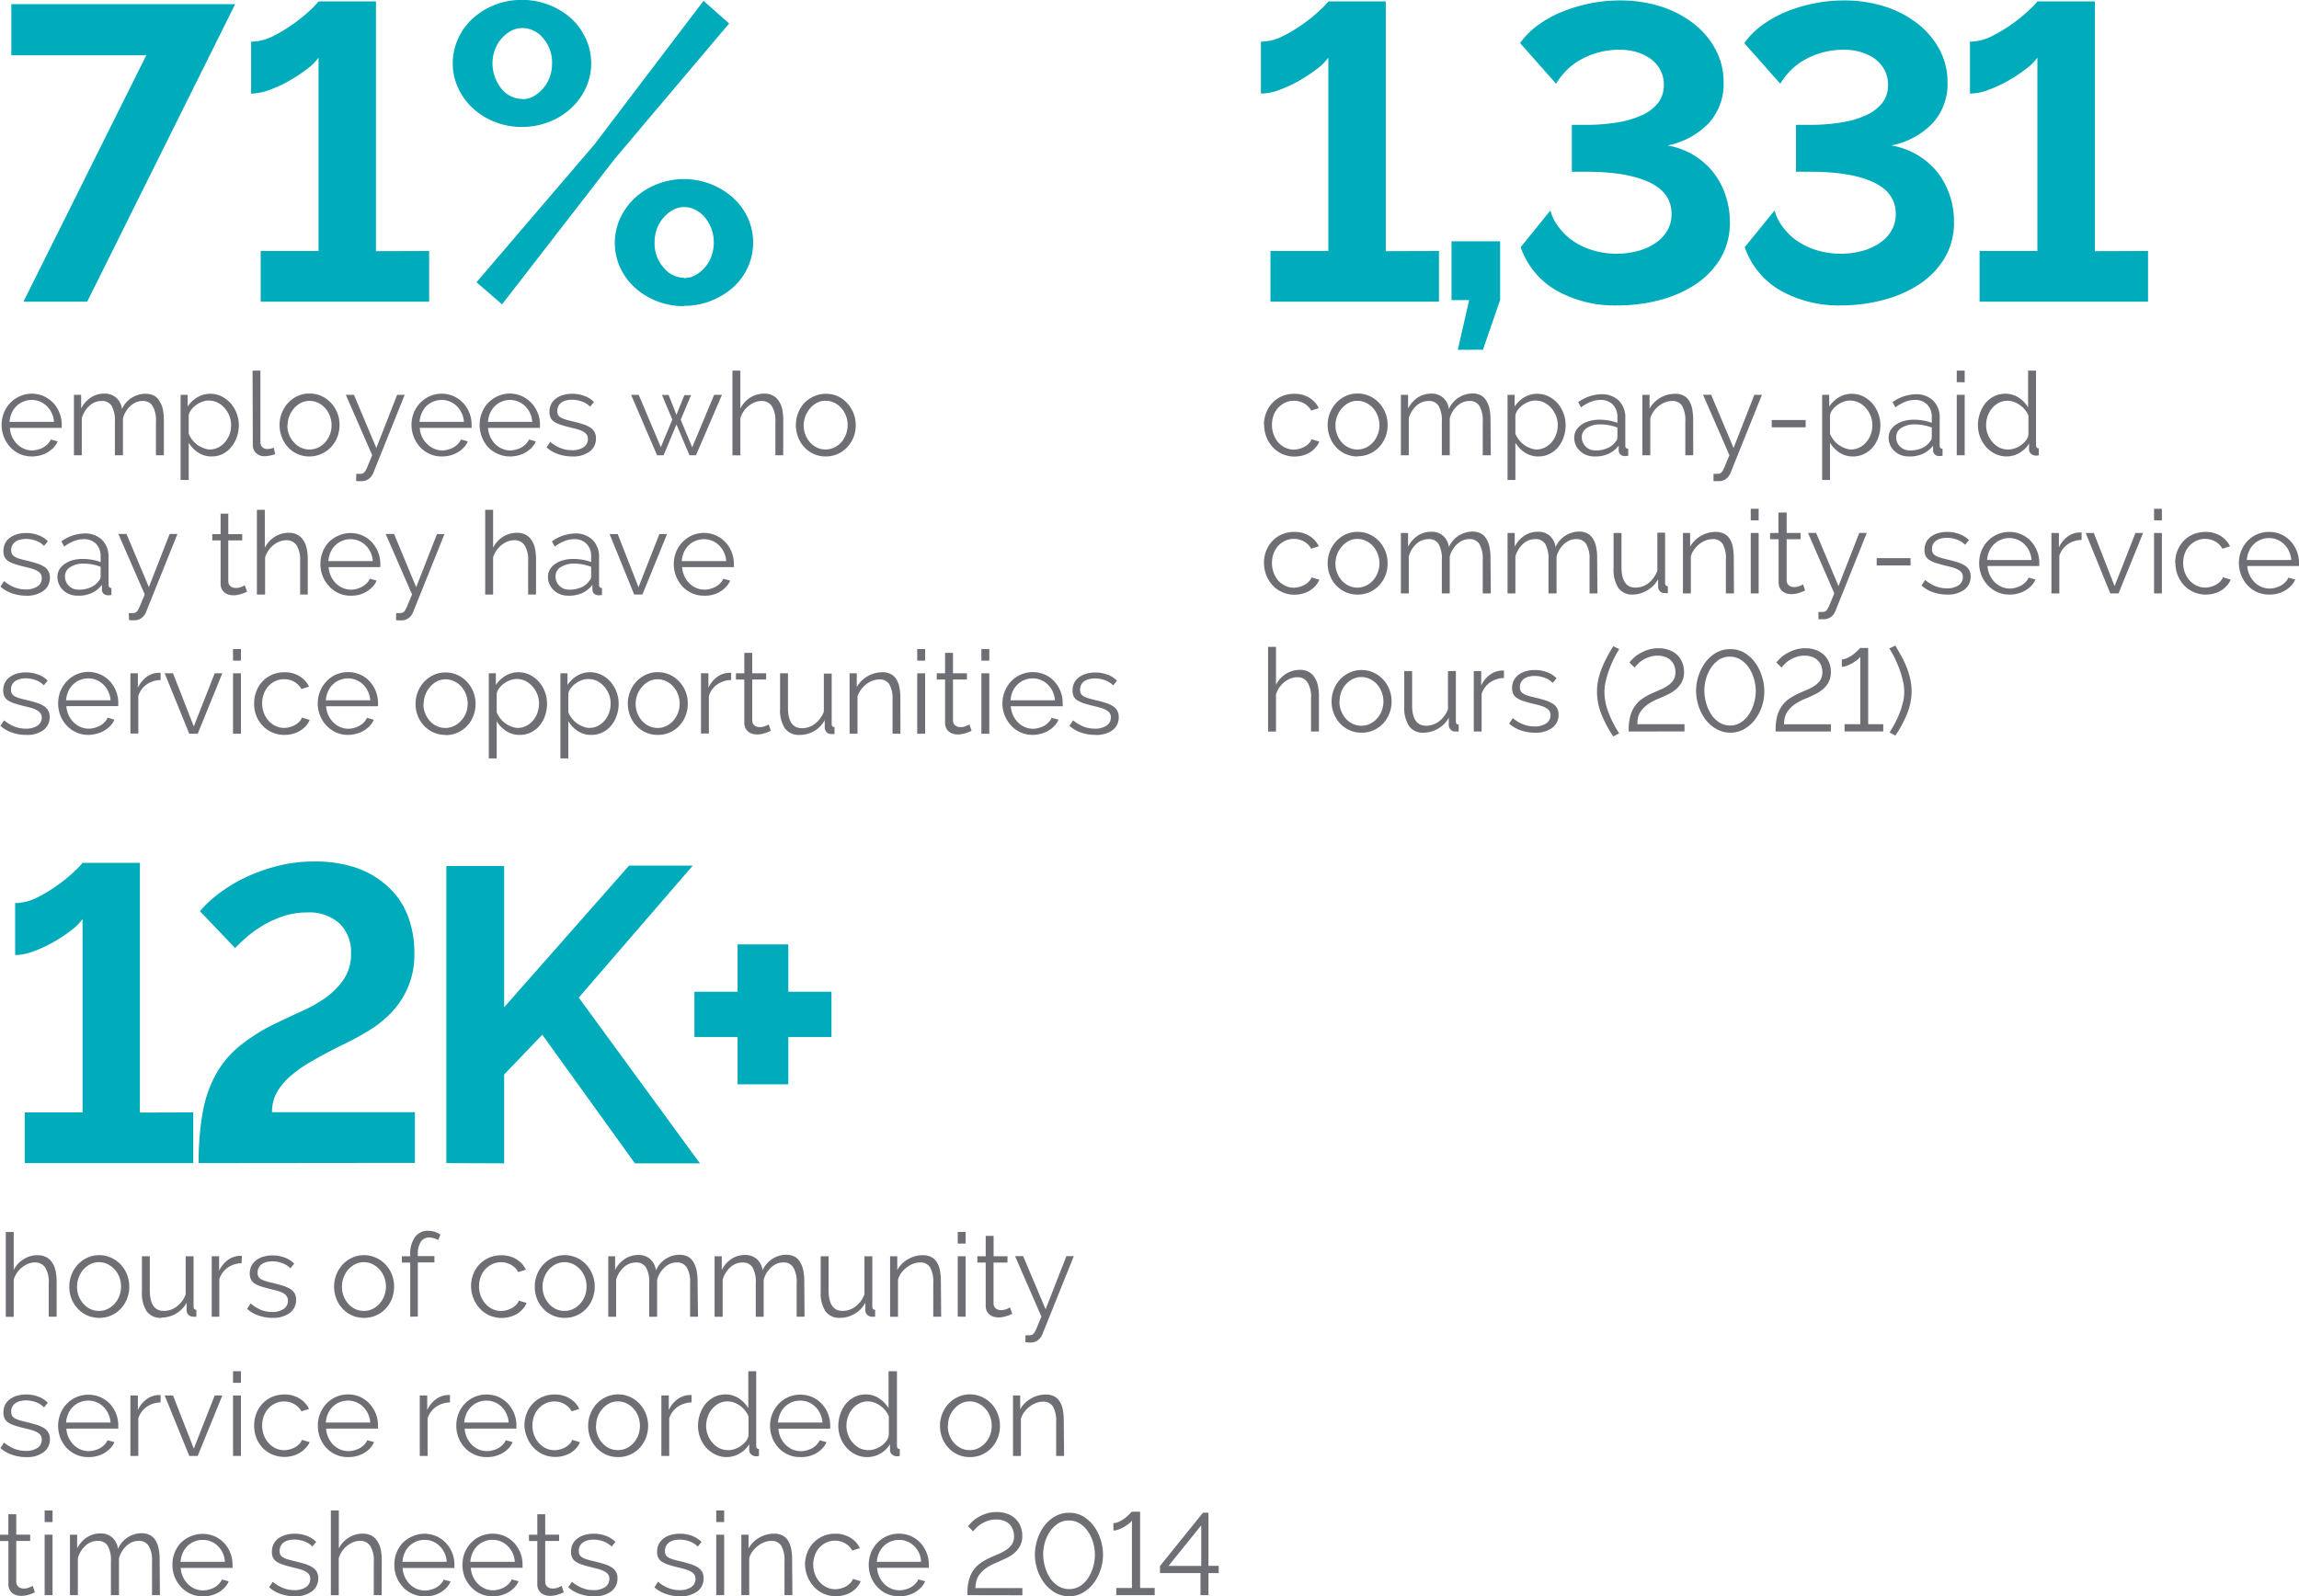 <svg id="Layer_1" data-name="Layer 1" xmlns="http://www.w3.org/2000/svg" viewBox="0 0 416.02 288.94"><defs><style>.cls-1{fill:#00abbc;}.cls-2{fill:#6e6e75;}</style></defs><path class="cls-1" d="M43.16,25.92H18.74V16.67h40.5L32.47,70.51H20.94Z" transform="translate(-16.69 -15.91)"/><path class="cls-1" d="M94.35,61.34v9.17H63.86V61.34H74.33v-35a9.44,9.44,0,0,1-2,2,27.87,27.87,0,0,1-3.18,2.12,24,24,0,0,1-3.64,1.71,10,10,0,0,1-3.38.68v-9.4a9,9,0,0,0,4.17-1.1,27.5,27.5,0,0,0,3.91-2.43,27,27,0,0,0,2.92-2.46,14.75,14.75,0,0,0,1.21-1.29H84.72v45.2Z" transform="translate(-16.69 -15.91)"/><path class="cls-1" d="M111.18,38.89a13,13,0,0,1-4.92-.91,12.54,12.54,0,0,1-4-2.47,11.57,11.57,0,0,1-2.65-3.64,10.68,10.68,0,0,1,0-9,11.13,11.13,0,0,1,2.65-3.64,13.15,13.15,0,0,1,8.87-3.34,13.24,13.24,0,0,1,4.9.91,13,13,0,0,1,4,2.43,11.28,11.28,0,0,1,2.65,3.64,10.68,10.68,0,0,1,0,9,11.73,11.73,0,0,1-2.65,3.64,12.57,12.57,0,0,1-4,2.47A13.24,13.24,0,0,1,111.18,38.89ZM102.92,67,124.3,42,144,16.06l4.63,4.1L127.94,44.65,107.54,71Zm8.26-33.14a4.24,4.24,0,0,0,2.09-.53A6.5,6.5,0,0,0,115,31.87a6.4,6.4,0,0,0,1.17-2,7.32,7.32,0,0,0,.42-2.47A6.7,6.7,0,0,0,115,22.85a4.86,4.86,0,0,0-3.8-1.86,4.23,4.23,0,0,0-2.08.53,6.7,6.7,0,0,0-1.71,1.41,6.28,6.28,0,0,0-1.17,2,7.26,7.26,0,0,0,1.17,7A4.8,4.8,0,0,0,111.18,33.81Zm29.28,37.46a13.06,13.06,0,0,1-4.93-.91,12.93,12.93,0,0,1-3.95-2.43,11.44,11.44,0,0,1-2.65-3.6,10.77,10.77,0,0,1,0-9,11.85,11.85,0,0,1,2.65-3.64,12.65,12.65,0,0,1,3.95-2.47,13.33,13.33,0,0,1,13.84,2.47A11.08,11.08,0,0,1,152,55.31a10.88,10.88,0,0,1-2.65,12.62,13.45,13.45,0,0,1-4,2.43A13.1,13.1,0,0,1,140.46,71.27Zm0-5.08a4.21,4.21,0,0,0,2.08-.53,6.38,6.38,0,0,0,2.88-3.41,7.32,7.32,0,0,0,0-5,7.59,7.59,0,0,0-1.18-2.05,5.23,5.23,0,0,0-1.71-1.36,4.49,4.49,0,0,0-2-.5,4.24,4.24,0,0,0-2.09.53,6.49,6.49,0,0,0-1.7,1.41,6.24,6.24,0,0,0-1.18,2,7.32,7.32,0,0,0-.42,2.47,6.66,6.66,0,0,0,1.6,4.51A4.83,4.83,0,0,0,140.46,66.19Z" transform="translate(-16.69 -15.91)"/><path class="cls-2" d="M22.46,98.53a5.3,5.3,0,0,1-2.19-.45,5.49,5.49,0,0,1-1.73-1.24,6,6,0,0,1-1.15-6.2,5.6,5.6,0,0,1,1.14-1.78,5.37,5.37,0,0,1,1.73-1.22,5.32,5.32,0,0,1,6.09,1.23,5.56,5.56,0,0,1,1.11,1.78,5.74,5.74,0,0,1,.4,2.15v.33a1.06,1.06,0,0,1,0,.23H18.48a4.6,4.6,0,0,0,.4,1.63,4.45,4.45,0,0,0,.9,1.29,3.8,3.8,0,0,0,1.25.85,3.63,3.63,0,0,0,1.5.31,3.81,3.81,0,0,0,1-.15,4.13,4.13,0,0,0,1-.4,3.43,3.43,0,0,0,.8-.62,2.59,2.59,0,0,0,.55-.81l1.24.34a3.61,3.61,0,0,1-.72,1.1,4.75,4.75,0,0,1-1.07.86,4.88,4.88,0,0,1-1.34.57A6,6,0,0,1,22.46,98.53Zm4-6.26a4.34,4.34,0,0,0-.41-1.6,4.39,4.39,0,0,0-.88-1.25,3.92,3.92,0,0,0-2.75-1.12,4,4,0,0,0-2.76,1.12,4.2,4.2,0,0,0-.86,1.26,5.15,5.15,0,0,0-.39,1.59Z" transform="translate(-16.69 -15.91)"/><path class="cls-2" d="M46.34,98.32H44.91V92.21a5.11,5.11,0,0,0-.61-2.82,2,2,0,0,0-1.8-.9,3.15,3.15,0,0,0-1.19.23,3.88,3.88,0,0,0-1,.65,4.8,4.8,0,0,0-.83,1,5,5,0,0,0-.54,1.27v6.68H37.48V92.21a5.3,5.3,0,0,0-.59-2.84,2,2,0,0,0-1.8-.88,3.24,3.24,0,0,0-2.21.86,4.86,4.86,0,0,0-1.39,2.27v6.7H30.07V87.38h1.3v2.48a5.19,5.19,0,0,1,1.76-2,4.38,4.38,0,0,1,2.42-.7,3.09,3.09,0,0,1,2.21.78,3.28,3.28,0,0,1,1,2A4.68,4.68,0,0,1,43,87.19a3.28,3.28,0,0,1,1.57.34,2.68,2.68,0,0,1,1,1A4.67,4.67,0,0,1,46.16,90a9.63,9.63,0,0,1,.18,1.94Z" transform="translate(-16.69 -15.91)"/><path class="cls-2" d="M55,98.53a4.42,4.42,0,0,1-2.45-.7,5.7,5.7,0,0,1-1.71-1.78v6.74H49.37V87.38h1.28V89.5a5.25,5.25,0,0,1,1.74-1.67,4.42,4.42,0,0,1,2.33-.64,4.64,4.64,0,0,1,2.08.47,5.49,5.49,0,0,1,1.64,1.26,6.07,6.07,0,0,1,1.47,3.94A6.52,6.52,0,0,1,59.55,95a5.63,5.63,0,0,1-1,1.81A4.82,4.82,0,0,1,57,98.08,4.49,4.49,0,0,1,55,98.53Zm-.4-1.26a3.44,3.44,0,0,0,1.61-.38,4,4,0,0,0,1.24-1,4.7,4.7,0,0,0,.79-1.4,5,5,0,0,0,.27-1.63,4.52,4.52,0,0,0-.32-1.68,4.6,4.6,0,0,0-.86-1.41,4,4,0,0,0-1.29-1,3.65,3.65,0,0,0-1.61-.36,3.24,3.24,0,0,0-1.14.22,4.54,4.54,0,0,0-1.11.59,3.6,3.6,0,0,0-.88.86,2.3,2.3,0,0,0-.46,1v3.36a5.19,5.19,0,0,0,.64,1.09,4.31,4.31,0,0,0,.89.87,4.06,4.06,0,0,0,1.06.58A3.32,3.32,0,0,0,54.55,97.27Z" transform="translate(-16.69 -15.91)"/><path class="cls-2" d="M62.39,83h1.42V95.84a1.34,1.34,0,0,0,.34,1,1.25,1.25,0,0,0,.94.34,3,3,0,0,0,.55-.06,3.39,3.39,0,0,0,.59-.17l.25,1.16a4.87,4.87,0,0,1-1,.27,5.63,5.63,0,0,1-1,.11A2.14,2.14,0,0,1,63,97.89a2.08,2.08,0,0,1-.56-1.57Z" transform="translate(-16.69 -15.91)"/><path class="cls-2" d="M72.7,98.53a5.2,5.2,0,0,1-3.9-1.68A5.51,5.51,0,0,1,67.68,95a5.8,5.8,0,0,1-.4-2.16,5.88,5.88,0,0,1,1.54-4,5.56,5.56,0,0,1,1.71-1.24,5,5,0,0,1,2.17-.46,5.09,5.09,0,0,1,2.17.46,5.49,5.49,0,0,1,1.72,1.24,5.76,5.76,0,0,1,1.54,4A6,6,0,0,1,77.74,95a5.54,5.54,0,0,1-1.13,1.81,5.2,5.2,0,0,1-1.72,1.23A5.26,5.26,0,0,1,72.7,98.53Zm-4-5.63A4.52,4.52,0,0,0,69,94.61,4.76,4.76,0,0,0,69.89,96a3.82,3.82,0,0,0,1.26.93,3.63,3.63,0,0,0,3.09,0A4,4,0,0,0,75.51,96a4.65,4.65,0,0,0,1.18-3.12,4.68,4.68,0,0,0-.32-1.71,4.56,4.56,0,0,0-.86-1.41,4,4,0,0,0-1.27-.94,3.56,3.56,0,0,0-3.08,0,4.27,4.27,0,0,0-1.26,1,4.68,4.68,0,0,0-1.17,3.15Z" transform="translate(-16.69 -15.91)"/><path class="cls-2" d="M81.16,101.68l.32,0h.31a1.44,1.44,0,0,0,.6-.1,1.18,1.18,0,0,0,.43-.47,6.55,6.55,0,0,0,.47-1c.18-.44.42-1,.75-1.8L79.27,87.38h1.47L84.79,97l3.76-9.62h1.37l-5.67,14.11a2.57,2.57,0,0,1-.77,1.06A2.2,2.2,0,0,1,82,103h-.4c-.12,0-.28,0-.46,0Z" transform="translate(-16.69 -15.91)"/><path class="cls-2" d="M96.64,98.53a5.31,5.31,0,0,1-2.2-.45,5.49,5.49,0,0,1-1.73-1.24,6,6,0,0,1-1.15-6.2,5.77,5.77,0,0,1,1.14-1.78,5.37,5.37,0,0,1,1.73-1.22,5.32,5.32,0,0,1,6.09,1.23,5.56,5.56,0,0,1,1.11,1.78,5.74,5.74,0,0,1,.4,2.15v.33a.66.66,0,0,1,0,.23H92.65A4.4,4.4,0,0,0,93.06,95,4.24,4.24,0,0,0,94,96.28a3.8,3.8,0,0,0,1.25.85,3.63,3.63,0,0,0,1.5.31,3.81,3.81,0,0,0,1-.15,4.13,4.13,0,0,0,1-.4,3.43,3.43,0,0,0,.8-.62,2.59,2.59,0,0,0,.55-.81l1.24.34a3.61,3.61,0,0,1-.72,1.1,4.54,4.54,0,0,1-1.07.86,4.88,4.88,0,0,1-1.34.57A5.94,5.94,0,0,1,96.64,98.53Zm4-6.26a4.34,4.34,0,0,0-.41-1.6,4.39,4.39,0,0,0-.88-1.25,3.83,3.83,0,0,0-1.24-.82,3.79,3.79,0,0,0-1.5-.3,4,4,0,0,0-2.77,1.12A4.2,4.2,0,0,0,93,90.68a5.15,5.15,0,0,0-.39,1.59Z" transform="translate(-16.69 -15.91)"/><path class="cls-2" d="M109,98.53a5.23,5.23,0,0,1-2.19-.45A5.38,5.38,0,0,1,105,96.84,5.74,5.74,0,0,1,103.89,95a5.93,5.93,0,0,1-.41-2.2,5.87,5.87,0,0,1,.41-2.18,5.41,5.41,0,0,1,2.87-3,5.32,5.32,0,0,1,6.09,1.23A5.94,5.94,0,0,1,114,90.65a5.74,5.74,0,0,1,.4,2.15v.33a1.06,1.06,0,0,1,0,.23H105a4.6,4.6,0,0,0,.41,1.63,4.42,4.42,0,0,0,.89,1.29,3.91,3.91,0,0,0,1.25.85,3.64,3.64,0,0,0,1.51.31,3.81,3.81,0,0,0,1-.15,4.13,4.13,0,0,0,1-.4,3.43,3.43,0,0,0,.8-.62,2.59,2.59,0,0,0,.55-.81l1.23.34a3.4,3.4,0,0,1-.71,1.1,4.75,4.75,0,0,1-1.07.86,5,5,0,0,1-1.34.57A6,6,0,0,1,109,98.53Zm4-6.26a4.15,4.15,0,0,0-.41-1.6,4.2,4.2,0,0,0-.88-1.25A3.92,3.92,0,0,0,109,88.3a3.88,3.88,0,0,0-1.51.3,3.77,3.77,0,0,0-1.25.82,4,4,0,0,0-.86,1.26,4.64,4.64,0,0,0-.39,1.59Z" transform="translate(-16.69 -15.91)"/><path class="cls-2" d="M120.2,98.53a7.59,7.59,0,0,1-2.5-.42,6.08,6.08,0,0,1-2.1-1.22l.65-1a7.17,7.17,0,0,0,1.88,1.13,5.57,5.57,0,0,0,2.05.38,3.69,3.69,0,0,0,2.11-.54,1.73,1.73,0,0,0,.78-1.52,1.34,1.34,0,0,0-.21-.77,1.74,1.74,0,0,0-.62-.53,4.5,4.5,0,0,0-1-.41c-.42-.12-.9-.24-1.44-.37s-1.18-.31-1.64-.46a5.38,5.38,0,0,1-1.15-.53,1.84,1.84,0,0,1-.67-.72,2.47,2.47,0,0,1-.22-1.08,3.07,3.07,0,0,1,.33-1.45,2.87,2.87,0,0,1,.88-1,4,4,0,0,1,1.3-.62,5.87,5.87,0,0,1,1.59-.21,6.22,6.22,0,0,1,2.29.41,4.51,4.51,0,0,1,1.66,1.08l-.7.84a3.79,3.79,0,0,0-1.48-.94,5.27,5.27,0,0,0-1.81-.32,4.32,4.32,0,0,0-1,.12,2.56,2.56,0,0,0-.86.36,1.85,1.85,0,0,0-.57.64,1.92,1.92,0,0,0-.21.92,1.6,1.6,0,0,0,.14.71,1.24,1.24,0,0,0,.49.47,3.24,3.24,0,0,0,.85.36c.34.11.76.21,1.25.33.7.16,1.31.33,1.85.5a5.7,5.7,0,0,1,1.33.59,2.27,2.27,0,0,1,.81.82,2.35,2.35,0,0,1,.27,1.17,2.86,2.86,0,0,1-1.15,2.4A5,5,0,0,1,120.2,98.53Z" transform="translate(-16.69 -15.91)"/><path class="cls-2" d="M145.92,87.38h1.41l-4.7,10.94h-1.18l-2.35-5.59-2.33,5.59h-1.18l-4.7-10.94h1.38l4,9.47,2.08-5-1.87-4.45h1.2L139.1,91l1.43-3.57h1.21l-1.87,4.45,2.08,5Z" transform="translate(-16.69 -15.91)"/><path class="cls-2" d="M158.42,98.32H157V92.21a4.87,4.87,0,0,0-.64-2.79,2.15,2.15,0,0,0-1.88-.93,3.22,3.22,0,0,0-1.21.24,4.4,4.4,0,0,0-1.12.66,4.57,4.57,0,0,0-.92,1,4.24,4.24,0,0,0-.57,1.24v6.7h-1.43V83h1.43v6.87a4.94,4.94,0,0,1,1.8-2,4.73,4.73,0,0,1,2.5-.71,3.29,3.29,0,0,1,1.6.35,3,3,0,0,1,1.07,1,4.36,4.36,0,0,1,.61,1.49,9.46,9.46,0,0,1,.19,1.92Z" transform="translate(-16.69 -15.91)"/><path class="cls-2" d="M166.12,98.53a5.2,5.2,0,0,1-3.89-1.68A5.71,5.71,0,0,1,161.1,95a6,6,0,0,1-.39-2.16,5.88,5.88,0,0,1,1.54-4A5.45,5.45,0,0,1,164,87.65a5,5,0,0,1,2.16-.46,5.1,5.1,0,0,1,2.18.46A5.49,5.49,0,0,1,170,88.89a5.88,5.88,0,0,1,1.54,4,5.8,5.8,0,0,1-.4,2.16A5.51,5.51,0,0,1,170,96.85a5.24,5.24,0,0,1-3.92,1.68Zm-4-5.63a4.66,4.66,0,0,0,1.17,3.1,3.82,3.82,0,0,0,1.26.93,3.53,3.53,0,0,0,1.54.34,3.59,3.59,0,0,0,1.55-.35,4.16,4.16,0,0,0,1.27-.94,4.79,4.79,0,0,0,.86-4.83,4.56,4.56,0,0,0-.86-1.41,4.16,4.16,0,0,0-1.27-.94,3.45,3.45,0,0,0-1.55-.35,3.37,3.37,0,0,0-1.53.35,4,4,0,0,0-1.26,1,4.75,4.75,0,0,0-1.18,3.15Z" transform="translate(-16.69 -15.91)"/><path class="cls-2" d="M21.37,123.73a7.67,7.67,0,0,1-2.5-.42,6.08,6.08,0,0,1-2.1-1.22l.65-1a7.34,7.34,0,0,0,1.88,1.13,5.57,5.57,0,0,0,2.05.38,3.66,3.66,0,0,0,2.11-.54,1.71,1.71,0,0,0,.79-1.52,1.34,1.34,0,0,0-.21-.77,1.83,1.83,0,0,0-.62-.53,4.59,4.59,0,0,0-1-.41c-.41-.12-.89-.24-1.44-.37s-1.17-.31-1.64-.46a5.07,5.07,0,0,1-1.14-.53,1.84,1.84,0,0,1-.67-.72,2.34,2.34,0,0,1-.22-1.08,3.19,3.19,0,0,1,.32-1.45,2.89,2.89,0,0,1,.89-1,4,4,0,0,1,1.3-.62,5.75,5.75,0,0,1,1.58-.21,6.18,6.18,0,0,1,2.29.41,4.43,4.43,0,0,1,1.66,1.08l-.69.84a3.87,3.87,0,0,0-1.48-.94,5.32,5.32,0,0,0-1.82-.32,4.32,4.32,0,0,0-1,.12,2.6,2.6,0,0,0-.85.36,2,2,0,0,0-.58.64,1.92,1.92,0,0,0-.21.92,1.47,1.47,0,0,0,.15.71,1.28,1.28,0,0,0,.48.47,3.56,3.56,0,0,0,.85.36c.35.11.76.21,1.25.33.7.16,1.32.33,1.85.5a5.52,5.52,0,0,1,1.33.59,2.27,2.27,0,0,1,.81.82,2.35,2.35,0,0,1,.28,1.17,2.87,2.87,0,0,1-1.16,2.4A5,5,0,0,1,21.37,123.73Z" transform="translate(-16.69 -15.91)"/><path class="cls-2" d="M30.72,123.73a4,4,0,0,1-1.44-.26,3.74,3.74,0,0,1-1.16-.73,3.41,3.41,0,0,1-.76-1.08,3.3,3.3,0,0,1-.28-1.33,2.77,2.77,0,0,1,.34-1.33,3.37,3.37,0,0,1,.95-1,4.57,4.57,0,0,1,1.44-.68,6.79,6.79,0,0,1,1.85-.24,9.85,9.85,0,0,1,1.7.15,7.63,7.63,0,0,1,1.54.42v-1a3.2,3.2,0,0,0-.82-2.3,3,3,0,0,0-2.27-.85,4.7,4.7,0,0,0-1.72.34,8,8,0,0,0-1.79,1l-.5-.94a7.38,7.38,0,0,1,4.12-1.43,4.42,4.42,0,0,1,3.23,1.15,4.3,4.3,0,0,1,1.18,3.2v4.93c0,.39.17.59.52.59v1.26a3.58,3.58,0,0,1-.55.06,1.26,1.26,0,0,1-.85-.27,1,1,0,0,1-.32-.76l0-.86a5,5,0,0,1-1.9,1.51A5.89,5.89,0,0,1,30.72,123.73Zm.33-1.09a4.91,4.91,0,0,0,2.05-.42,3.31,3.31,0,0,0,1.42-1.12,1.17,1.17,0,0,0,.28-.4,1,1,0,0,0,.1-.41V118.5a9.28,9.28,0,0,0-1.48-.42,8.19,8.19,0,0,0-1.57-.15,4.3,4.3,0,0,0-2.45.63,1.93,1.93,0,0,0-.95,1.66,2.34,2.34,0,0,0,.2,1,2.18,2.18,0,0,0,.55.76,2.55,2.55,0,0,0,.82.52A3,3,0,0,0,31.05,122.64Z" transform="translate(-16.69 -15.91)"/><path class="cls-2" d="M40,126.88l.33,0h.3a1.44,1.44,0,0,0,.6-.1,1.11,1.11,0,0,0,.43-.47,6.82,6.82,0,0,0,.47-1c.18-.45.43-1,.75-1.81l-4.77-10.94h1.47l4.05,9.62,3.76-9.62H48.8l-5.67,14.11a2.57,2.57,0,0,1-.77,1.06,2.18,2.18,0,0,1-1.46.45h-.4c-.12,0-.28,0-.46-.05Z" transform="translate(-16.69 -15.91)"/><path class="cls-2" d="M61.4,123l-.37.17c-.16.07-.35.14-.56.21a5.16,5.16,0,0,1-.71.19,3.86,3.86,0,0,1-.84.09,3.17,3.17,0,0,1-.88-.13,2,2,0,0,1-.74-.39,1.86,1.86,0,0,1-.5-.66,2.07,2.07,0,0,1-.19-.92v-7.84H55.1v-1.13h1.51v-3.7H58v3.7h2.52v1.13H58v7.44a1.14,1.14,0,0,0,.43.89,1.47,1.47,0,0,0,.89.28,2.56,2.56,0,0,0,1.07-.2,3.73,3.73,0,0,0,.59-.28Z" transform="translate(-16.69 -15.91)"/><path class="cls-2" d="M72.38,123.52H71v-6.11a4.87,4.87,0,0,0-.64-2.79,2.12,2.12,0,0,0-1.88-.93,3.17,3.17,0,0,0-1.2.24,4.45,4.45,0,0,0-1.13.66,4.76,4.76,0,0,0-.91,1,4.27,4.27,0,0,0-.58,1.24v6.7H63.18V108.19h1.43v6.87a5,5,0,0,1,1.81-2,4.71,4.71,0,0,1,2.5-.71,3.22,3.22,0,0,1,1.59.35,2.91,2.91,0,0,1,1.07,1,4.17,4.17,0,0,1,.61,1.49,8.86,8.86,0,0,1,.19,1.92Z" transform="translate(-16.69 -15.91)"/><path class="cls-2" d="M80.15,123.73a5.23,5.23,0,0,1-2.19-.45A5.42,5.42,0,0,1,76.22,122a5.72,5.72,0,0,1-1.14-1.82,5.93,5.93,0,0,1-.41-2.2,5.87,5.87,0,0,1,.41-2.18,5.68,5.68,0,0,1,1.13-1.78A5.41,5.41,0,0,1,78,112.84a5.28,5.28,0,0,1,2.18-.45A5.24,5.24,0,0,1,84,114.07a5.94,5.94,0,0,1,1.11,1.78,5.74,5.74,0,0,1,.4,2.15v.33a1.06,1.06,0,0,1,0,.23H76.16a4.6,4.6,0,0,0,.41,1.63,4.42,4.42,0,0,0,.89,1.29,3.91,3.91,0,0,0,1.25.85,3.63,3.63,0,0,0,1.5.31,3.81,3.81,0,0,0,1.05-.15,4.2,4.2,0,0,0,1-.4,3.66,3.66,0,0,0,.8-.62,2.4,2.4,0,0,0,.54-.81l1.24.34a3.4,3.4,0,0,1-.71,1.1A5,5,0,0,1,83,123a5.08,5.08,0,0,1-1.35.57A5.94,5.94,0,0,1,80.15,123.73Zm4-6.26a4.34,4.34,0,0,0-.41-1.6,4.2,4.2,0,0,0-.88-1.25,3.83,3.83,0,0,0-1.24-.82,3.79,3.79,0,0,0-1.5-.3,3.84,3.84,0,0,0-1.51.3,3.77,3.77,0,0,0-1.25.82,4,4,0,0,0-.86,1.26,4.64,4.64,0,0,0-.39,1.59Z" transform="translate(-16.69 -15.91)"/><path class="cls-2" d="M88.38,126.88l.33,0H89a1.41,1.41,0,0,0,.6-.1,1.11,1.11,0,0,0,.43-.47,6.82,6.82,0,0,0,.47-1c.18-.45.43-1,.75-1.81l-4.77-10.94H88L92,122.2l3.76-9.62h1.36l-5.67,14.11a2.48,2.48,0,0,1-.77,1.06,2.18,2.18,0,0,1-1.46.45h-.39c-.13,0-.29,0-.47-.05Z" transform="translate(-16.69 -15.91)"/><path class="cls-2" d="M113.69,123.52h-1.43v-6.11a4.87,4.87,0,0,0-.64-2.79,2.14,2.14,0,0,0-1.88-.93,3.22,3.22,0,0,0-1.21.24,4.4,4.4,0,0,0-1.12.66,4.51,4.51,0,0,0-.91,1,4,4,0,0,0-.58,1.24v6.7h-1.43V108.19h1.43v6.87a4.94,4.94,0,0,1,1.8-2,4.73,4.73,0,0,1,2.5-.71,3.29,3.29,0,0,1,1.6.35,3,3,0,0,1,1.07,1,4.36,4.36,0,0,1,.61,1.49,9.54,9.54,0,0,1,.19,1.92Z" transform="translate(-16.69 -15.91)"/><path class="cls-2" d="M119.48,123.73a4,4,0,0,1-1.43-.26,3.63,3.63,0,0,1-1.16-.73,3.44,3.44,0,0,1-.77-1.08,3.29,3.29,0,0,1-.27-1.33,2.66,2.66,0,0,1,.34-1.33,3.33,3.33,0,0,1,.94-1,4.74,4.74,0,0,1,1.45-.68,6.74,6.74,0,0,1,1.85-.24,9.85,9.85,0,0,1,1.7.15,7.71,7.71,0,0,1,1.53.42v-1a3.16,3.16,0,0,0-.82-2.3,3,3,0,0,0-2.26-.85,4.75,4.75,0,0,0-1.73.34,8.2,8.2,0,0,0-1.78,1l-.51-.94a7.43,7.43,0,0,1,4.12-1.43,4.4,4.4,0,0,1,3.23,1.15,4.26,4.26,0,0,1,1.18,3.2v4.93c0,.39.18.59.53.59v1.26a3.58,3.58,0,0,1-.55.06,1.24,1.24,0,0,1-.85-.27,1.06,1.06,0,0,1-.33-.76l0-.86a4.93,4.93,0,0,1-1.9,1.51A5.83,5.83,0,0,1,119.48,123.73Zm.34-1.09a5,5,0,0,0,2.05-.42,3.28,3.28,0,0,0,1.41-1.12,1.2,1.2,0,0,0,.29-.4,1.13,1.13,0,0,0,.09-.41V118.5a9,9,0,0,0-1.48-.42,8.09,8.09,0,0,0-1.56-.15,4.36,4.36,0,0,0-2.46.63,1.92,1.92,0,0,0-.94,1.66,2.19,2.19,0,0,0,.2,1,2.29,2.29,0,0,0,.54.76,2.6,2.6,0,0,0,.83.52A2.94,2.94,0,0,0,119.82,122.64Z" transform="translate(-16.69 -15.91)"/><path class="cls-2" d="M131.45,123.52,127,112.58h1.47l3.76,9.62,3.78-9.62h1.39l-4.46,10.94Z" transform="translate(-16.69 -15.91)"/><path class="cls-2" d="M144.1,123.73a5.31,5.31,0,0,1-2.2-.45,5.49,5.49,0,0,1-1.73-1.24,6,6,0,0,1-1.15-6.2,5.71,5.71,0,0,1,1.14-1.78,5.37,5.37,0,0,1,1.73-1.22,5.32,5.32,0,0,1,6.09,1.23,5.56,5.56,0,0,1,1.11,1.78,5.74,5.74,0,0,1,.4,2.15v.33a.66.66,0,0,1,0,.23h-9.36a4.4,4.4,0,0,0,.41,1.63,4.24,4.24,0,0,0,.89,1.29,3.8,3.8,0,0,0,1.25.85,3.63,3.63,0,0,0,1.5.31,3.81,3.81,0,0,0,1.05-.15,4.13,4.13,0,0,0,1-.4,3.43,3.43,0,0,0,.8-.62,2.59,2.59,0,0,0,.55-.81l1.24.34a3.61,3.61,0,0,1-.72,1.1A4.54,4.54,0,0,1,147,123a4.88,4.88,0,0,1-1.34.57A5.94,5.94,0,0,1,144.1,123.73Zm4-6.26a4.34,4.34,0,0,0-.41-1.6,4.39,4.39,0,0,0-.88-1.25,3.83,3.83,0,0,0-1.24-.82,3.79,3.79,0,0,0-1.5-.3,4,4,0,0,0-2.77,1.12,4.2,4.2,0,0,0-.86,1.26,5.15,5.15,0,0,0-.39,1.59Z" transform="translate(-16.69 -15.91)"/><path class="cls-2" d="M21.37,148.93a7.67,7.67,0,0,1-2.5-.42,6.08,6.08,0,0,1-2.1-1.22l.65-1a7.34,7.34,0,0,0,1.88,1.13,5.57,5.57,0,0,0,2.05.38,3.66,3.66,0,0,0,2.11-.54,1.71,1.71,0,0,0,.79-1.52A1.34,1.34,0,0,0,24,145a1.83,1.83,0,0,0-.62-.53,4.59,4.59,0,0,0-1-.41c-.41-.12-.89-.24-1.44-.37s-1.17-.31-1.64-.46a5.07,5.07,0,0,1-1.14-.53,1.84,1.84,0,0,1-.67-.72,2.34,2.34,0,0,1-.22-1.08,3.19,3.19,0,0,1,.32-1.45,2.89,2.89,0,0,1,.89-1,4,4,0,0,1,1.3-.62,5.75,5.75,0,0,1,1.58-.21,6.18,6.18,0,0,1,2.29.41,4.43,4.43,0,0,1,1.66,1.08l-.69.84a3.87,3.87,0,0,0-1.48-.94,5.32,5.32,0,0,0-1.82-.32,4.32,4.32,0,0,0-1,.12,2.6,2.6,0,0,0-.85.36,2,2,0,0,0-.58.64,1.92,1.92,0,0,0-.21.92,1.47,1.47,0,0,0,.15.71,1.28,1.28,0,0,0,.48.47,3.56,3.56,0,0,0,.85.36c.35.11.76.22,1.25.33.7.16,1.32.33,1.85.5a5.52,5.52,0,0,1,1.33.59,2.27,2.27,0,0,1,.81.82,2.35,2.35,0,0,1,.28,1.17,2.87,2.87,0,0,1-1.16,2.4A5,5,0,0,1,21.37,148.93Z" transform="translate(-16.69 -15.91)"/><path class="cls-2" d="M32.69,148.93a5.24,5.24,0,0,1-3.92-1.69,5.57,5.57,0,0,1-1.15-1.82,5.93,5.93,0,0,1-.41-2.2,5.87,5.87,0,0,1,.41-2.18,5.68,5.68,0,0,1,1.13-1.78A5.41,5.41,0,0,1,30.49,138a5.32,5.32,0,0,1,6.09,1.23,5.94,5.94,0,0,1,1.11,1.78,5.74,5.74,0,0,1,.4,2.15v.33a1.06,1.06,0,0,1,0,.23H28.7a4.6,4.6,0,0,0,.41,1.63,4.42,4.42,0,0,0,.89,1.29,3.91,3.91,0,0,0,1.25.85,3.63,3.63,0,0,0,1.5.31,3.88,3.88,0,0,0,1.06-.15,4.31,4.31,0,0,0,1-.4,3.66,3.66,0,0,0,.8-.62,2.59,2.59,0,0,0,.55-.81l1.23.34a3.4,3.4,0,0,1-.71,1.1,4.75,4.75,0,0,1-1.07.86,5.15,5.15,0,0,1-1.34.57A6.08,6.08,0,0,1,32.69,148.93Zm4-6.26a4.15,4.15,0,0,0-.41-1.6,4.2,4.2,0,0,0-.88-1.25,3.73,3.73,0,0,0-1.24-.82,3.79,3.79,0,0,0-1.5-.3,3.88,3.88,0,0,0-1.51.3,3.77,3.77,0,0,0-1.25.82,4,4,0,0,0-.86,1.26,4.64,4.64,0,0,0-.39,1.59Z" transform="translate(-16.69 -15.91)"/><path class="cls-2" d="M45.75,139a4.49,4.49,0,0,0-2.52.8,4,4,0,0,0-1.51,2.08v6.8H40.29V137.78h1.35v2.62a4.91,4.91,0,0,1,1.64-2,3.74,3.74,0,0,1,2.2-.71,1.06,1.06,0,0,1,.27,0Z" transform="translate(-16.69 -15.91)"/><path class="cls-2" d="M50.94,148.72l-4.45-10.94H48l3.76,9.62,3.78-9.62h1.38l-4.45,10.94Z" transform="translate(-16.69 -15.91)"/><path class="cls-2" d="M58.86,135.49v-2.1h1.43v2.1Zm0,13.23V137.78h1.43v10.94Z" transform="translate(-16.69 -15.91)"/><path class="cls-2" d="M62.68,143.22a6,6,0,0,1,.4-2.19,5.3,5.3,0,0,1,2.85-3,5.62,5.62,0,0,1,2.23-.44,5.09,5.09,0,0,1,2.71.7,4.55,4.55,0,0,1,1.74,1.9l-1.38.44a3.45,3.45,0,0,0-1.29-1.31,3.73,3.73,0,0,0-1.84-.47,3.63,3.63,0,0,0-1.57.34,3.91,3.91,0,0,0-1.26.91,4.39,4.39,0,0,0-.84,1.37,5,5,0,0,0-.3,1.75,4.79,4.79,0,0,0,.31,1.74,4.5,4.5,0,0,0,.86,1.42,4.16,4.16,0,0,0,1.27.94,3.59,3.59,0,0,0,1.55.35,3.74,3.74,0,0,0,1-.15,3.84,3.84,0,0,0,1-.41,3.06,3.06,0,0,0,.76-.6,1.86,1.86,0,0,0,.44-.71l1.41.42a3.82,3.82,0,0,1-.67,1.08,4.9,4.9,0,0,1-2.37,1.43,5.71,5.71,0,0,1-1.5.2,5.33,5.33,0,0,1-4-1.69,5.72,5.72,0,0,1-1.14-1.82A5.93,5.93,0,0,1,62.68,143.22Z" transform="translate(-16.69 -15.91)"/><path class="cls-2" d="M79.69,148.93a5.31,5.31,0,0,1-2.2-.45,5.49,5.49,0,0,1-1.73-1.24,5.87,5.87,0,0,1,0-8,5.33,5.33,0,0,1,3.92-1.67,5.23,5.23,0,0,1,2.19.45,5.06,5.06,0,0,1,1.71,1.23,5.77,5.77,0,0,1,1.12,1.78,6,6,0,0,1,.4,2.15v.33a.6.6,0,0,1,0,.23H75.7a4.6,4.6,0,0,0,.41,1.63,4.42,4.42,0,0,0,.89,1.29,3.91,3.91,0,0,0,1.25.85,3.63,3.63,0,0,0,1.5.31,3.81,3.81,0,0,0,1-.15,4.4,4.4,0,0,0,1-.4,3.66,3.66,0,0,0,.8-.62,2.55,2.55,0,0,0,.54-.81l1.24.34a3.77,3.77,0,0,1-.71,1.1,5,5,0,0,1-1.07.86,5.08,5.08,0,0,1-1.35.57A5.94,5.94,0,0,1,79.69,148.93Zm4-6.26a4.34,4.34,0,0,0-.41-1.6,4.2,4.2,0,0,0-.88-1.25,3.83,3.83,0,0,0-1.24-.82,3.79,3.79,0,0,0-1.5-.3,3.84,3.84,0,0,0-1.51.3,3.67,3.67,0,0,0-1.25.82,3.86,3.86,0,0,0-.86,1.26,4.64,4.64,0,0,0-.39,1.59Z" transform="translate(-16.69 -15.91)"/><path class="cls-2" d="M97.31,148.93a5.23,5.23,0,0,1-2.19-.45,5.42,5.42,0,0,1-2.83-3,5.8,5.8,0,0,1-.4-2.16,5.87,5.87,0,0,1,.41-2.18,5.71,5.71,0,0,1,1.13-1.81,5.61,5.61,0,0,1,1.72-1.24,5,5,0,0,1,2.16-.46,5.06,5.06,0,0,1,2.17.46,5.38,5.38,0,0,1,1.72,1.24,5.73,5.73,0,0,1,1.14,1.81,5.87,5.87,0,0,1,.41,2.18,6,6,0,0,1-.4,2.16,5.54,5.54,0,0,1-1.13,1.81,5.24,5.24,0,0,1-3.91,1.68Zm-4-5.63a4.52,4.52,0,0,0,.31,1.71,4.76,4.76,0,0,0,.85,1.39,3.82,3.82,0,0,0,1.26.93,3.63,3.63,0,0,0,3.09,0,4,4,0,0,0,1.27-.94A4.44,4.44,0,0,0,101,145a4.62,4.62,0,0,0,.32-1.72,4.68,4.68,0,0,0-.32-1.71,4.38,4.38,0,0,0-.86-1.41,4,4,0,0,0-1.27-.94,3.56,3.56,0,0,0-3.08,0,4.27,4.27,0,0,0-1.26,1,4.68,4.68,0,0,0-1.17,3.15Z" transform="translate(-16.69 -15.91)"/><path class="cls-2" d="M110.73,148.93a4.32,4.32,0,0,1-2.45-.7,5.48,5.48,0,0,1-1.71-1.78v6.74h-1.43V137.78h1.28v2.12a5.34,5.34,0,0,1,1.74-1.67,4.48,4.48,0,0,1,2.34-.64,4.63,4.63,0,0,1,2.07.47,5.49,5.49,0,0,1,1.64,1.26,6.07,6.07,0,0,1,1.47,3.94,6.78,6.78,0,0,1-.35,2.18,5.63,5.63,0,0,1-1,1.81,4.86,4.86,0,0,1-1.58,1.23A4.48,4.48,0,0,1,110.73,148.93Zm-.4-1.26a3.4,3.4,0,0,0,1.6-.38,3.78,3.78,0,0,0,1.24-1,4.3,4.3,0,0,0,.79-1.4,5,5,0,0,0,.27-1.63,4.52,4.52,0,0,0-.31-1.68,4.81,4.81,0,0,0-.86-1.41,4.35,4.35,0,0,0-1.29-1,3.68,3.68,0,0,0-1.61-.36,3.2,3.2,0,0,0-1.14.22,4.61,4.61,0,0,0-1.12.59,3.78,3.78,0,0,0-.88.86,2.22,2.22,0,0,0-.45,1v3.36a5.19,5.19,0,0,0,.64,1.09,4.26,4.26,0,0,0,.88.87,4.06,4.06,0,0,0,1.06.58A3.37,3.37,0,0,0,110.33,147.67Z" transform="translate(-16.69 -15.91)"/><path class="cls-2" d="M123.68,148.93a4.29,4.29,0,0,1-2.44-.7,5.48,5.48,0,0,1-1.71-1.78v6.74H118.1V137.78h1.28v2.12a5.34,5.34,0,0,1,1.74-1.67,4.44,4.44,0,0,1,2.33-.64,4.64,4.64,0,0,1,2.08.47,5.49,5.49,0,0,1,1.64,1.26,6.07,6.07,0,0,1,1.47,3.94,6.52,6.52,0,0,1-.36,2.18,5.45,5.45,0,0,1-1,1.81,4.82,4.82,0,0,1-1.57,1.23A4.49,4.49,0,0,1,123.68,148.93Zm-.4-1.26a3.44,3.44,0,0,0,1.61-.38,3.88,3.88,0,0,0,1.24-1,4.49,4.49,0,0,0,.79-1.4,5,5,0,0,0,.27-1.63,4.52,4.52,0,0,0-.31-1.68,4.63,4.63,0,0,0-.87-1.41,4.11,4.11,0,0,0-1.29-1,3.61,3.61,0,0,0-1.6-.36,3.25,3.25,0,0,0-1.15.22,4.54,4.54,0,0,0-1.11.59,3.78,3.78,0,0,0-.88.86,2.22,2.22,0,0,0-.45,1v3.36a4.8,4.8,0,0,0,.64,1.09,4.4,4.4,0,0,0,1.94,1.45A3.36,3.36,0,0,0,123.28,147.67Z" transform="translate(-16.69 -15.91)"/><path class="cls-2" d="M135.72,148.93a5.2,5.2,0,0,1-3.9-1.68,5.51,5.51,0,0,1-1.12-1.81,5.8,5.8,0,0,1-.4-2.16,5.88,5.88,0,0,1,1.54-4,5.56,5.56,0,0,1,1.71-1.24,5,5,0,0,1,2.17-.46,5.09,5.09,0,0,1,2.17.46,5.49,5.49,0,0,1,1.72,1.24,5.76,5.76,0,0,1,1.54,4,6,6,0,0,1-.39,2.16,5.54,5.54,0,0,1-1.13,1.81,5.2,5.2,0,0,1-1.72,1.23A5.26,5.26,0,0,1,135.72,148.93Zm-4-5.63a4.52,4.52,0,0,0,.31,1.71,4.76,4.76,0,0,0,.85,1.39,3.82,3.82,0,0,0,1.26.93,3.63,3.63,0,0,0,3.09,0,4,4,0,0,0,1.27-.94,4.65,4.65,0,0,0,1.18-3.12,4.68,4.68,0,0,0-.32-1.71,4.56,4.56,0,0,0-.86-1.41,4,4,0,0,0-1.27-.94,3.56,3.56,0,0,0-3.08,0,4.27,4.27,0,0,0-1.26,1,4.68,4.68,0,0,0-1.17,3.15Z" transform="translate(-16.69 -15.91)"/><path class="cls-2" d="M149,139a4.44,4.44,0,0,0-2.52.8,3.92,3.92,0,0,0-1.51,2.08v6.8h-1.43V137.78h1.34v2.62a5,5,0,0,1,1.64-2,3.77,3.77,0,0,1,2.21-.71,1.06,1.06,0,0,1,.27,0Z" transform="translate(-16.69 -15.91)"/><path class="cls-2" d="M156.17,148.19a3.55,3.55,0,0,1-.37.17c-.16.07-.34.14-.55.21a5.33,5.33,0,0,1-.72.19,3.73,3.73,0,0,1-.84.09,3.17,3.17,0,0,1-.88-.13,2,2,0,0,1-.74-.39,1.86,1.86,0,0,1-.5-.66,2.07,2.07,0,0,1-.19-.92v-7.84h-1.51v-1.13h1.51v-3.7h1.43v3.7h2.52v1.13h-2.52v7.44a1.14,1.14,0,0,0,.43.89,1.47,1.47,0,0,0,.89.28,2.52,2.52,0,0,0,1.07-.2,3.73,3.73,0,0,0,.59-.28Z" transform="translate(-16.69 -15.91)"/><path class="cls-2" d="M161.38,148.93a3.09,3.09,0,0,1-2.66-1.19,6,6,0,0,1-.87-3.53v-6.43h1.43V144c0,2.48.84,3.72,2.54,3.72a3.84,3.84,0,0,0,2.36-.82,5.13,5.13,0,0,0,.92-.94,4.77,4.77,0,0,0,.67-1.24v-6.89h1.42v9.09c0,.39.17.59.51.59v1.26a2.41,2.41,0,0,1-.41,0h-.22a1.1,1.1,0,0,1-.82-.36,1.25,1.25,0,0,1-.32-.9v-1.26a5,5,0,0,1-1.94,2A5.16,5.16,0,0,1,161.38,148.93Z" transform="translate(-16.69 -15.91)"/><path class="cls-2" d="M179.63,148.72H178.2v-6.11a5.31,5.31,0,0,0-.58-2.84,2,2,0,0,0-1.77-.88,3.73,3.73,0,0,0-1.26.23,4.48,4.48,0,0,0-1.17.65,5,5,0,0,0-.95,1,3.82,3.82,0,0,0-.61,1.25v6.7h-1.43V137.78h1.3v2.48a5.36,5.36,0,0,1,4.64-2.67,3.15,3.15,0,0,1,1.53.34,2.54,2.54,0,0,1,1,.94,4.36,4.36,0,0,1,.55,1.49,10.65,10.65,0,0,1,.17,1.95Z" transform="translate(-16.69 -15.91)"/><path class="cls-2" d="M182.67,135.49v-2.1h1.43v2.1Zm0,13.23V137.78h1.43v10.94Z" transform="translate(-16.69 -15.91)"/><path class="cls-2" d="M192.5,148.19a3.55,3.55,0,0,1-.37.17l-.56.21a5.16,5.16,0,0,1-.71.19,3.86,3.86,0,0,1-.84.09,3.17,3.17,0,0,1-.88-.13,2,2,0,0,1-.74-.39,1.86,1.86,0,0,1-.5-.66,2.07,2.07,0,0,1-.19-.92v-7.84H186.2v-1.13h1.51v-3.7h1.43v3.7h2.52v1.13h-2.52v7.44a1.14,1.14,0,0,0,.43.89,1.47,1.47,0,0,0,.89.28,2.56,2.56,0,0,0,1.07-.2,3.73,3.73,0,0,0,.59-.28Z" transform="translate(-16.69 -15.91)"/><path class="cls-2" d="M194.28,135.49v-2.1h1.43v2.1Zm0,13.23V137.78h1.43v10.94Z" transform="translate(-16.69 -15.91)"/><path class="cls-2" d="M203.59,148.93a5.31,5.31,0,0,1-2.2-.45,5.49,5.49,0,0,1-1.73-1.24,5.87,5.87,0,0,1,0-8,5.37,5.37,0,0,1,1.73-1.22,5.55,5.55,0,0,1,4.38,0,5.16,5.16,0,0,1,1.71,1.23,5.56,5.56,0,0,1,1.11,1.78,5.74,5.74,0,0,1,.4,2.15v.33a.66.66,0,0,1,0,.23H199.6a4.4,4.4,0,0,0,.41,1.63,4.24,4.24,0,0,0,.89,1.29,3.8,3.8,0,0,0,1.25.85,3.63,3.63,0,0,0,1.5.31,3.81,3.81,0,0,0,1-.15,4.4,4.4,0,0,0,1-.4,3.38,3.38,0,0,0,.79-.62,2.59,2.59,0,0,0,.55-.81l1.24.34a3.61,3.61,0,0,1-.72,1.1,4.54,4.54,0,0,1-1.07.86,4.88,4.88,0,0,1-1.34.57A5.94,5.94,0,0,1,203.59,148.93Zm4-6.26a4.34,4.34,0,0,0-.41-1.6,4.39,4.39,0,0,0-.88-1.25,3.83,3.83,0,0,0-1.24-.82,3.79,3.79,0,0,0-1.5-.3,3.89,3.89,0,0,0-1.52.3,3.73,3.73,0,0,0-1.24.82,4,4,0,0,0-.87,1.26,4.88,4.88,0,0,0-.38,1.59Z" transform="translate(-16.69 -15.91)"/><path class="cls-2" d="M214.82,148.93a7.63,7.63,0,0,1-2.5-.42,6.08,6.08,0,0,1-2.1-1.22l.65-1a7.34,7.34,0,0,0,1.88,1.13,5.57,5.57,0,0,0,2.05.38,3.66,3.66,0,0,0,2.11-.54,1.71,1.71,0,0,0,.79-1.52,1.34,1.34,0,0,0-.21-.77,1.83,1.83,0,0,0-.62-.53,4.59,4.59,0,0,0-1-.41c-.41-.12-.89-.24-1.44-.37s-1.17-.31-1.64-.46a5.07,5.07,0,0,1-1.14-.53A1.77,1.77,0,0,1,211,142a2.34,2.34,0,0,1-.22-1.08,3.07,3.07,0,0,1,.32-1.45,3,3,0,0,1,.88-1,4.07,4.07,0,0,1,1.31-.62,5.75,5.75,0,0,1,1.58-.21,6.22,6.22,0,0,1,2.29.41,4.43,4.43,0,0,1,1.66,1.08l-.69.84a3.87,3.87,0,0,0-1.48-.94,5.37,5.37,0,0,0-1.82-.32,4.32,4.32,0,0,0-1.05.12,2.51,2.51,0,0,0-.85.36,1.86,1.86,0,0,0-.58.64,1.92,1.92,0,0,0-.21.92,1.47,1.47,0,0,0,.15.71,1.28,1.28,0,0,0,.48.47,3.39,3.39,0,0,0,.85.36c.34.11.76.22,1.25.33.7.16,1.32.33,1.85.5a5.52,5.52,0,0,1,1.33.59,2.27,2.27,0,0,1,.81.82,2.35,2.35,0,0,1,.27,1.17,2.86,2.86,0,0,1-1.15,2.4A5,5,0,0,1,214.82,148.93Z" transform="translate(-16.69 -15.91)"/><path class="cls-2" d="M245.41,92.82a6,6,0,0,1,.4-2.19,5.42,5.42,0,0,1,1.12-1.79,5.19,5.19,0,0,1,1.73-1.21,5.62,5.62,0,0,1,2.23-.44,5.09,5.09,0,0,1,2.71.7,4.55,4.55,0,0,1,1.74,1.9l-1.38.44a3.34,3.34,0,0,0-1.3-1.31,3.67,3.67,0,0,0-1.83-.47,3.6,3.6,0,0,0-1.57.34,3.91,3.91,0,0,0-1.26.91,4.21,4.21,0,0,0-.84,1.37,5,5,0,0,0-.3,1.75,4.83,4.83,0,0,0,.31,1.74A4.5,4.5,0,0,0,248,96a4.16,4.16,0,0,0,1.27.94,3.59,3.59,0,0,0,1.55.35,3.74,3.74,0,0,0,1-.15,3.84,3.84,0,0,0,1-.41,3.06,3.06,0,0,0,.76-.6,1.86,1.86,0,0,0,.44-.71l1.41.42a3.64,3.64,0,0,1-.68,1.08,4.38,4.38,0,0,1-1,.86,4.63,4.63,0,0,1-1.32.57,5.71,5.71,0,0,1-1.5.2A5.33,5.33,0,0,1,247,96.84a5.88,5.88,0,0,1-1.55-4Z" transform="translate(-16.69 -15.91)"/><path class="cls-2" d="M262.35,98.53a5.2,5.2,0,0,1-3.89-1.68A5.51,5.51,0,0,1,257.34,95a5.8,5.8,0,0,1-.4-2.16,5.88,5.88,0,0,1,1.54-4,5.45,5.45,0,0,1,1.71-1.24,5,5,0,0,1,2.16-.46,5.1,5.1,0,0,1,2.18.46,5.49,5.49,0,0,1,1.72,1.24,5.88,5.88,0,0,1,1.54,4A6,6,0,0,1,267.4,95a5.71,5.71,0,0,1-1.13,1.81,5.24,5.24,0,0,1-3.92,1.68Zm-4-5.63a4.58,4.58,0,0,0,1.16,3.1,3.82,3.82,0,0,0,1.26.93,3.63,3.63,0,0,0,3.09,0,4,4,0,0,0,1.27-.94,4.65,4.65,0,0,0,1.18-3.12,4.68,4.68,0,0,0-.32-1.71,4.56,4.56,0,0,0-.86-1.41,4,4,0,0,0-1.27-.94,3.42,3.42,0,0,0-1.55-.35,3.37,3.37,0,0,0-1.53.35,4.27,4.27,0,0,0-1.26,1,4.68,4.68,0,0,0-1.17,3.15Z" transform="translate(-16.69 -15.91)"/><path class="cls-2" d="M286.46,98.32H285V92.21a5.21,5.21,0,0,0-.6-2.82,2,2,0,0,0-1.81-.9,3.15,3.15,0,0,0-1.19.23,3.88,3.88,0,0,0-1,.65,4.8,4.8,0,0,0-.83,1,5,5,0,0,0-.54,1.27v6.68H277.6V92.21a5.3,5.3,0,0,0-.59-2.84,2,2,0,0,0-1.8-.88,3.25,3.25,0,0,0-2.21.86,4.84,4.84,0,0,0-1.38,2.27v6.7h-1.43V87.38h1.3v2.48a5.27,5.27,0,0,1,1.76-2,4.38,4.38,0,0,1,2.42-.7,3.09,3.09,0,0,1,2.21.78,3.28,3.28,0,0,1,1,2,4.68,4.68,0,0,1,4.22-2.81,3.28,3.28,0,0,1,1.57.34,2.62,2.62,0,0,1,1,1,4.25,4.25,0,0,1,.56,1.49,9.63,9.63,0,0,1,.18,1.94Z" transform="translate(-16.69 -15.91)"/><path class="cls-2" d="M295.07,98.53a4.36,4.36,0,0,1-2.44-.7,5.62,5.62,0,0,1-1.72-1.78v6.74h-1.42V87.38h1.28V89.5a5.34,5.34,0,0,1,1.74-1.67,4.42,4.42,0,0,1,2.33-.64,4.64,4.64,0,0,1,2.08.47,5.49,5.49,0,0,1,1.64,1.26A6.07,6.07,0,0,1,300,92.86a6.52,6.52,0,0,1-.36,2.18,5.63,5.63,0,0,1-1,1.81,4.82,4.82,0,0,1-1.57,1.23A4.49,4.49,0,0,1,295.07,98.53Zm-.4-1.26a3.44,3.44,0,0,0,1.61-.38,3.88,3.88,0,0,0,1.24-1,4.7,4.7,0,0,0,.79-1.4,5,5,0,0,0,.27-1.63,4.52,4.52,0,0,0-.32-1.68,4.6,4.6,0,0,0-.86-1.41,4,4,0,0,0-1.29-1,3.61,3.61,0,0,0-1.6-.36,3.25,3.25,0,0,0-1.15.22,4.54,4.54,0,0,0-1.11.59,3.6,3.6,0,0,0-.88.86,2.3,2.3,0,0,0-.46,1v3.36a5.24,5.24,0,0,0,.65,1.09,4.4,4.4,0,0,0,1.94,1.45A3.36,3.36,0,0,0,294.67,97.27Z" transform="translate(-16.69 -15.91)"/><path class="cls-2" d="M305.2,98.53a4,4,0,0,1-1.44-.26,3.74,3.74,0,0,1-1.16-.73,3.44,3.44,0,0,1-.77-1.08,3.29,3.29,0,0,1-.27-1.33,2.66,2.66,0,0,1,.34-1.33,3.33,3.33,0,0,1,.94-1,4.74,4.74,0,0,1,1.45-.68,6.74,6.74,0,0,1,1.85-.24,9.85,9.85,0,0,1,1.7.15,7.35,7.35,0,0,1,1.53.42v-1a3.16,3.16,0,0,0-.82-2.3,3,3,0,0,0-2.26-.85,4.75,4.75,0,0,0-1.73.34,8.2,8.2,0,0,0-1.78,1l-.5-.94a7.38,7.38,0,0,1,4.11-1.43,4.44,4.44,0,0,1,3.24,1.15,4.3,4.3,0,0,1,1.17,3.2v4.93c0,.39.18.59.53.59v1.26a3.58,3.58,0,0,1-.55.06,1.24,1.24,0,0,1-.85-.27,1.06,1.06,0,0,1-.33-.76l0-.86a4.93,4.93,0,0,1-1.9,1.51A5.81,5.81,0,0,1,305.2,98.53Zm.33-1.09a5,5,0,0,0,2.05-.42A3.37,3.37,0,0,0,309,95.9a1.32,1.32,0,0,0,.28-.4,1.14,1.14,0,0,0,.09-.42V93.3a9,9,0,0,0-1.48-.42,8.09,8.09,0,0,0-1.56-.15,4.36,4.36,0,0,0-2.46.63,1.92,1.92,0,0,0-.94,1.66,2.19,2.19,0,0,0,.2,1,2.29,2.29,0,0,0,.54.76,2.6,2.6,0,0,0,.83.52A2.94,2.94,0,0,0,305.53,97.44Z" transform="translate(-16.69 -15.91)"/><path class="cls-2" d="M323.09,98.32h-1.43V92.21a5.31,5.31,0,0,0-.58-2.84,2,2,0,0,0-1.77-.88,3.73,3.73,0,0,0-1.26.23,4.48,4.48,0,0,0-1.17.65,5,5,0,0,0-.95,1,3.82,3.82,0,0,0-.61,1.25v6.7h-1.43V87.38h1.3v2.48a5.31,5.31,0,0,1,4.64-2.67,3.15,3.15,0,0,1,1.53.34,2.47,2.47,0,0,1,1,.94,4.36,4.36,0,0,1,.55,1.49,10.65,10.65,0,0,1,.17,2Z" transform="translate(-16.69 -15.91)"/><path class="cls-2" d="M326.76,101.68l.33,0h.3a1.44,1.44,0,0,0,.6-.1,1.11,1.11,0,0,0,.43-.47,6.55,6.55,0,0,0,.47-1l.75-1.8-4.77-10.94h1.47L330.39,97l3.76-9.62h1.37l-5.67,14.11a2.57,2.57,0,0,1-.77,1.06,2.2,2.2,0,0,1-1.46.45h-.4c-.12,0-.28,0-.46,0Z" transform="translate(-16.69 -15.91)"/><path class="cls-2" d="M337.3,93.26V91.94h6.14v1.32Z" transform="translate(-16.69 -15.91)"/><path class="cls-2" d="M352,98.53a4.42,4.42,0,0,1-2.45-.7,5.7,5.7,0,0,1-1.71-1.78v6.74h-1.42V87.38h1.28V89.5a5.25,5.25,0,0,1,1.74-1.67,4.42,4.42,0,0,1,2.33-.64,4.64,4.64,0,0,1,2.08.47,5.49,5.49,0,0,1,1.64,1.26,6.07,6.07,0,0,1,1.47,3.94,6.52,6.52,0,0,1-.36,2.18,5.63,5.63,0,0,1-1,1.81A4.82,4.82,0,0,1,354,98.08,4.49,4.49,0,0,1,352,98.53Zm-.4-1.26a3.44,3.44,0,0,0,1.61-.38,4,4,0,0,0,1.24-1,4.7,4.7,0,0,0,.79-1.4,5,5,0,0,0,.27-1.63,4.52,4.52,0,0,0-.32-1.68,4.6,4.6,0,0,0-.86-1.41,4,4,0,0,0-1.29-1,3.65,3.65,0,0,0-1.61-.36,3.24,3.24,0,0,0-1.14.22,4.54,4.54,0,0,0-1.11.59,3.83,3.83,0,0,0-.89.86,2.4,2.4,0,0,0-.45,1v3.36a5.19,5.19,0,0,0,.64,1.09,4.31,4.31,0,0,0,.89.87,4.06,4.06,0,0,0,1.06.58A3.32,3.32,0,0,0,351.56,97.27Z" transform="translate(-16.69 -15.91)"/><path class="cls-2" d="M362.08,98.53a4,4,0,0,1-1.44-.26,3.7,3.7,0,0,1-1.15-.73,3.44,3.44,0,0,1-.77-1.08,3.29,3.29,0,0,1-.27-1.33,2.66,2.66,0,0,1,.34-1.33,3.33,3.33,0,0,1,.94-1,4.74,4.74,0,0,1,1.45-.68,6.74,6.74,0,0,1,1.85-.24,9.85,9.85,0,0,1,1.7.15,7.71,7.71,0,0,1,1.53.42v-1a3.16,3.16,0,0,0-.82-2.3,3,3,0,0,0-2.27-.85,4.74,4.74,0,0,0-1.72.34,8.2,8.2,0,0,0-1.78,1l-.51-.94a7.43,7.43,0,0,1,4.12-1.43,4.4,4.4,0,0,1,3.23,1.15,4.26,4.26,0,0,1,1.18,3.2v4.93c0,.39.18.59.52.59v1.26a3.48,3.48,0,0,1-.54.06,1.22,1.22,0,0,1-.85-.27,1.06,1.06,0,0,1-.33-.76l0-.86a4.93,4.93,0,0,1-1.9,1.51A5.86,5.86,0,0,1,362.08,98.53Zm.34-1.09a5,5,0,0,0,2.05-.42,3.28,3.28,0,0,0,1.41-1.12,1.36,1.36,0,0,0,.29-.4,1.14,1.14,0,0,0,.09-.42V93.3a9,9,0,0,0-1.48-.42,8.09,8.09,0,0,0-1.56-.15,4.36,4.36,0,0,0-2.46.63,1.92,1.92,0,0,0-.94,1.66,2.34,2.34,0,0,0,.19,1,2.47,2.47,0,0,0,.55.76,2.6,2.6,0,0,0,.83.52A2.9,2.9,0,0,0,362.42,97.44Z" transform="translate(-16.69 -15.91)"/><path class="cls-2" d="M370.78,85.09V83h1.43v2.1Zm0,13.23V87.38h1.43V98.32Z" transform="translate(-16.69 -15.91)"/><path class="cls-2" d="M379.85,98.53a4.76,4.76,0,0,1-2.1-.47,5.3,5.3,0,0,1-1.66-1.25A5.83,5.83,0,0,1,375,95a5.91,5.91,0,0,1-.39-2.13,6.38,6.38,0,0,1,.38-2.19,5.81,5.81,0,0,1,1-1.82,4.82,4.82,0,0,1,1.57-1.23,4.49,4.49,0,0,1,2-.45,4.33,4.33,0,0,1,2.46.72,5.48,5.48,0,0,1,1.67,1.76V83h1.43V96.47c0,.39.17.59.51.59v1.26a2.86,2.86,0,0,1-.51.06,1.34,1.34,0,0,1-.88-.32,1,1,0,0,1-.38-.79V96.2a4.79,4.79,0,0,1-1.76,1.7A4.62,4.62,0,0,1,379.85,98.53Zm.31-1.26a3.44,3.44,0,0,0,1.13-.21,4.42,4.42,0,0,0,1.12-.58,3.64,3.64,0,0,0,.89-.86,2.21,2.21,0,0,0,.45-1.06V91.18a3.61,3.61,0,0,0-.6-1.06,4.75,4.75,0,0,0-.92-.87,4.33,4.33,0,0,0-1.1-.59,3.43,3.43,0,0,0-1.16-.21,3.36,3.36,0,0,0-1.59.38,3.84,3.84,0,0,0-1.23,1,4.43,4.43,0,0,0-.79,1.41,5.08,5.08,0,0,0-.27,1.64,4.52,4.52,0,0,0,.32,1.68,4.44,4.44,0,0,0,.86,1.4,4.08,4.08,0,0,0,1.29,1A3.61,3.61,0,0,0,380.16,97.27Z" transform="translate(-16.69 -15.91)"/><path class="cls-2" d="M245.41,117.82a6,6,0,0,1,.4-2.19,5.42,5.42,0,0,1,1.12-1.79,5.19,5.19,0,0,1,1.73-1.21,5.62,5.62,0,0,1,2.23-.44,5.09,5.09,0,0,1,2.71.7,4.55,4.55,0,0,1,1.74,1.9l-1.38.44a3.34,3.34,0,0,0-1.3-1.31,3.67,3.67,0,0,0-1.83-.47,3.6,3.6,0,0,0-1.57.34,3.91,3.91,0,0,0-1.26.91,4.21,4.21,0,0,0-.84,1.37,5,5,0,0,0-.3,1.75,4.83,4.83,0,0,0,.31,1.74A4.5,4.5,0,0,0,248,121a4.16,4.16,0,0,0,1.27.94,3.59,3.59,0,0,0,1.55.35,3.74,3.74,0,0,0,1-.15,3.84,3.84,0,0,0,1-.41,3.06,3.06,0,0,0,.76-.6,1.86,1.86,0,0,0,.44-.71l1.41.42a3.64,3.64,0,0,1-.68,1.08,4.38,4.38,0,0,1-1,.86,4.63,4.63,0,0,1-1.32.57,5.71,5.71,0,0,1-1.5.2,5.33,5.33,0,0,1-3.95-1.69,5.88,5.88,0,0,1-1.55-4Z" transform="translate(-16.69 -15.91)"/><path class="cls-2" d="M262.35,123.53a5.2,5.2,0,0,1-3.89-1.68,5.51,5.51,0,0,1-1.12-1.81,5.8,5.8,0,0,1-.4-2.16,5.88,5.88,0,0,1,1.54-4,5.45,5.45,0,0,1,1.71-1.24,5,5,0,0,1,2.16-.46,5.1,5.1,0,0,1,2.18.46,5.49,5.49,0,0,1,1.72,1.24,5.88,5.88,0,0,1,1.54,4,6,6,0,0,1-.39,2.16,5.71,5.71,0,0,1-1.13,1.81,5.24,5.24,0,0,1-3.92,1.68Zm-4-5.63a4.58,4.58,0,0,0,1.16,3.1,3.82,3.82,0,0,0,1.26.93,3.63,3.63,0,0,0,3.09,0,4,4,0,0,0,1.27-.94,4.65,4.65,0,0,0,1.18-3.12,4.68,4.68,0,0,0-.32-1.71,4.56,4.56,0,0,0-.86-1.41,4,4,0,0,0-1.27-.94,3.42,3.42,0,0,0-1.55-.35,3.37,3.37,0,0,0-1.53.35,4.27,4.27,0,0,0-1.26,1,4.68,4.68,0,0,0-1.17,3.15Z" transform="translate(-16.69 -15.91)"/><path class="cls-2" d="M286.46,123.32H285v-6.11a5.21,5.21,0,0,0-.6-2.82,2,2,0,0,0-1.81-.9,3.15,3.15,0,0,0-1.19.23,3.88,3.88,0,0,0-1,.65,4.8,4.8,0,0,0-.83,1,5,5,0,0,0-.54,1.27v6.68H277.6v-6.11a5.3,5.3,0,0,0-.59-2.84,2,2,0,0,0-1.8-.88,3.25,3.25,0,0,0-2.21.86,4.84,4.84,0,0,0-1.38,2.27v6.7h-1.43V112.38h1.3v2.48a5.27,5.27,0,0,1,1.76-2,4.38,4.38,0,0,1,2.42-.7,3.09,3.09,0,0,1,2.21.78,3.28,3.28,0,0,1,1,2,4.68,4.68,0,0,1,4.22-2.81,3.28,3.28,0,0,1,1.57.34,2.62,2.62,0,0,1,1,1,4.25,4.25,0,0,1,.56,1.49,9.63,9.63,0,0,1,.18,1.94Z" transform="translate(-16.69 -15.91)"/><path class="cls-2" d="M305.76,123.32h-1.43v-6.11a5.11,5.11,0,0,0-.61-2.82,2,2,0,0,0-1.8-.9,3.15,3.15,0,0,0-1.19.23,3.88,3.88,0,0,0-1,.65,4.8,4.8,0,0,0-.83,1,5,5,0,0,0-.54,1.27v6.68H296.9v-6.11a5.3,5.3,0,0,0-.59-2.84,2,2,0,0,0-1.8-.88,3.24,3.24,0,0,0-2.21.86,4.86,4.86,0,0,0-1.39,2.27v6.7h-1.42V112.38h1.3v2.48a5.19,5.19,0,0,1,1.76-2,4.38,4.38,0,0,1,2.42-.7,3.09,3.09,0,0,1,2.21.78,3.28,3.28,0,0,1,1,2,4.68,4.68,0,0,1,4.22-2.81,3.28,3.28,0,0,1,1.57.34,2.68,2.68,0,0,1,1,1,4.45,4.45,0,0,1,.56,1.49,9.63,9.63,0,0,1,.18,1.94Z" transform="translate(-16.69 -15.91)"/><path class="cls-2" d="M312.21,123.53a3.09,3.09,0,0,1-2.66-1.19,6,6,0,0,1-.87-3.54v-6.42h1.43v6.17q0,3.72,2.54,3.72a3.84,3.84,0,0,0,2.36-.82,4.93,4.93,0,0,0,.93-1,4.82,4.82,0,0,0,.66-1.23v-6.89H318v9.09c0,.39.16.59.5.59v1.26a2.33,2.33,0,0,1-.41,0h-.22a1.1,1.1,0,0,1-.82-.36,1.25,1.25,0,0,1-.31-.9v-1.26a5.11,5.11,0,0,1-1.95,2A5.26,5.26,0,0,1,312.21,123.53Z" transform="translate(-16.69 -15.91)"/><path class="cls-2" d="M330.46,123.32H329v-6.11a5.31,5.31,0,0,0-.58-2.84,2,2,0,0,0-1.77-.88,3.73,3.73,0,0,0-1.26.23,4.48,4.48,0,0,0-1.17.65,5.32,5.32,0,0,0-.95,1,3.82,3.82,0,0,0-.61,1.25v6.7h-1.43V112.38h1.3v2.48a5.31,5.31,0,0,1,4.64-2.67,3.19,3.19,0,0,1,1.54.34,2.51,2.51,0,0,1,1,.94,4.17,4.17,0,0,1,.55,1.49,10.65,10.65,0,0,1,.17,2Z" transform="translate(-16.69 -15.91)"/><path class="cls-2" d="M333.5,110.09V108h1.43v2.1Zm0,13.23V112.38h1.43v10.94Z" transform="translate(-16.69 -15.91)"/><path class="cls-2" d="M343.33,122.79a3.55,3.55,0,0,1-.37.17c-.16.07-.34.14-.55.21a5.33,5.33,0,0,1-.72.19,3.73,3.73,0,0,1-.84.09,3.17,3.17,0,0,1-.88-.13,1.91,1.91,0,0,1-.73-.39,1.89,1.89,0,0,1-.51-.66,2.22,2.22,0,0,1-.19-.92v-7.84H337v-1.13h1.51v-3.7H340v3.7h2.52v1.13H340V121a1.14,1.14,0,0,0,.43.89,1.47,1.47,0,0,0,.89.28,2.52,2.52,0,0,0,1.07-.2,3.73,3.73,0,0,0,.59-.28Z" transform="translate(-16.69 -15.91)"/><path class="cls-2" d="M345.75,126.68l.32,0h.31a1.36,1.36,0,0,0,.59-.1,1.11,1.11,0,0,0,.43-.47,7.45,7.45,0,0,0,.48-1c.17-.44.42-1,.74-1.8l-4.76-10.94h1.47l4.05,9.62,3.76-9.62h1.36l-5.67,14.11a2.54,2.54,0,0,1-.76,1.06,2.22,2.22,0,0,1-1.46.45h-.4c-.13,0-.28,0-.46,0Z" transform="translate(-16.69 -15.91)"/><path class="cls-2" d="M356.29,118.26v-1.32h6.13v1.32Z" transform="translate(-16.69 -15.91)"/><path class="cls-2" d="M369,123.53a7.63,7.63,0,0,1-2.5-.42,6.08,6.08,0,0,1-2.1-1.22l.65-1a7.34,7.34,0,0,0,1.88,1.13,5.57,5.57,0,0,0,2.05.38,3.66,3.66,0,0,0,2.11-.54,1.72,1.72,0,0,0,.79-1.52,1.34,1.34,0,0,0-.21-.77,1.83,1.83,0,0,0-.62-.53,4.59,4.59,0,0,0-1-.41c-.41-.12-.89-.24-1.44-.37s-1.17-.31-1.64-.46a5.07,5.07,0,0,1-1.14-.53,1.77,1.77,0,0,1-.67-.72,2.34,2.34,0,0,1-.22-1.08,3.07,3.07,0,0,1,.32-1.45,3,3,0,0,1,.88-1,4.18,4.18,0,0,1,1.31-.62,5.75,5.75,0,0,1,1.58-.21,6.22,6.22,0,0,1,2.29.41,4.43,4.43,0,0,1,1.66,1.08l-.69.84a3.87,3.87,0,0,0-1.48-.94,5.32,5.32,0,0,0-1.82-.32,4.32,4.32,0,0,0-1.05.12,2.51,2.51,0,0,0-.85.36,1.78,1.78,0,0,0-.58.64,1.92,1.92,0,0,0-.21.92,1.47,1.47,0,0,0,.15.71,1.28,1.28,0,0,0,.48.47,3.56,3.56,0,0,0,.85.36c.34.11.76.21,1.25.33.7.16,1.32.33,1.85.5a5.52,5.52,0,0,1,1.33.59,2.27,2.27,0,0,1,.81.82,2.35,2.35,0,0,1,.27,1.17,2.86,2.86,0,0,1-1.15,2.4A5,5,0,0,1,369,123.53Z" transform="translate(-16.69 -15.91)"/><path class="cls-2" d="M380.31,123.53a5.23,5.23,0,0,1-2.19-.45,5.42,5.42,0,0,1-1.74-1.24,5.72,5.72,0,0,1-1.14-1.82,5.93,5.93,0,0,1-.41-2.2,5.87,5.87,0,0,1,.41-2.18,5.57,5.57,0,0,1,1.13-1.78,5.41,5.41,0,0,1,1.74-1.22,5.28,5.28,0,0,1,2.18-.45,5.24,5.24,0,0,1,3.91,1.68,5.94,5.94,0,0,1,1.11,1.78,5.74,5.74,0,0,1,.4,2.15v.33a1.06,1.06,0,0,1,0,.23h-9.37a4.6,4.6,0,0,0,.41,1.63,4.42,4.42,0,0,0,.89,1.29,3.91,3.91,0,0,0,1.25.85,3.63,3.63,0,0,0,1.5.31,3.81,3.81,0,0,0,1.05-.15,4.2,4.2,0,0,0,1-.4,3.66,3.66,0,0,0,.8-.62,2.4,2.4,0,0,0,.54-.81l1.24.34a3.58,3.58,0,0,1-.71,1.1,5,5,0,0,1-1.07.86,5.08,5.08,0,0,1-1.35.57A5.94,5.94,0,0,1,380.31,123.53Zm4-6.26a4.34,4.34,0,0,0-.41-1.6,4.2,4.2,0,0,0-.88-1.25,3.83,3.83,0,0,0-1.24-.82,3.79,3.79,0,0,0-1.5-.3,3.84,3.84,0,0,0-1.51.3,3.77,3.77,0,0,0-1.25.82,4,4,0,0,0-.86,1.26,4.64,4.64,0,0,0-.39,1.59Z" transform="translate(-16.69 -15.91)"/><path class="cls-2" d="M393.37,113.64a4.49,4.49,0,0,0-2.52.8,4,4,0,0,0-1.51,2.08v6.8h-1.43V112.38h1.35V115a5,5,0,0,1,1.63-2,3.8,3.8,0,0,1,2.21-.71,1.06,1.06,0,0,1,.27,0Z" transform="translate(-16.69 -15.91)"/><path class="cls-2" d="M398.56,123.32l-4.45-10.94h1.47l3.76,9.62,3.78-9.62h1.38l-4.45,10.94Z" transform="translate(-16.69 -15.91)"/><path class="cls-2" d="M406.48,110.09V108h1.42v2.1Zm0,13.23V112.38h1.42v10.94Z" transform="translate(-16.69 -15.91)"/><path class="cls-2" d="M410.3,117.82a6,6,0,0,1,.4-2.19,5.42,5.42,0,0,1,1.12-1.79,5.19,5.19,0,0,1,1.73-1.21,5.62,5.62,0,0,1,2.23-.44,5.09,5.09,0,0,1,2.71.7,4.55,4.55,0,0,1,1.74,1.9l-1.38.44a3.34,3.34,0,0,0-1.3-1.31,3.67,3.67,0,0,0-1.83-.47,3.6,3.6,0,0,0-1.57.34,3.91,3.91,0,0,0-1.26.91,4.21,4.21,0,0,0-.84,1.37,5,5,0,0,0-.3,1.75,4.83,4.83,0,0,0,.31,1.74,4.5,4.5,0,0,0,.86,1.42,4.16,4.16,0,0,0,1.27.94,3.59,3.59,0,0,0,1.55.35,3.74,3.74,0,0,0,1-.15,3.84,3.84,0,0,0,1-.41,3.06,3.06,0,0,0,.76-.6,1.86,1.86,0,0,0,.44-.71l1.41.42a3.64,3.64,0,0,1-.68,1.08,4.38,4.38,0,0,1-1,.86,4.63,4.63,0,0,1-1.32.57,5.71,5.71,0,0,1-1.5.2,5.33,5.33,0,0,1-3.95-1.69,5.88,5.88,0,0,1-1.55-4Z" transform="translate(-16.69 -15.91)"/><path class="cls-2" d="M427.31,123.53a5.31,5.31,0,0,1-2.2-.45,5.49,5.49,0,0,1-1.73-1.24,6,6,0,0,1-1.14-6.2,5.57,5.57,0,0,1,1.13-1.78,5.33,5.33,0,0,1,3.92-1.67,5.26,5.26,0,0,1,2.19.45,5.06,5.06,0,0,1,1.71,1.23,5.77,5.77,0,0,1,1.12,1.78,6,6,0,0,1,.4,2.15v.33a.6.6,0,0,1,0,.23h-9.36a4.6,4.6,0,0,0,.41,1.63,4.42,4.42,0,0,0,.89,1.29,3.8,3.8,0,0,0,1.25.85,3.63,3.63,0,0,0,1.5.31,3.81,3.81,0,0,0,1.05-.15,4.4,4.4,0,0,0,1-.4,3.38,3.38,0,0,0,.79-.62,2.43,2.43,0,0,0,.55-.81l1.24.34a3.77,3.77,0,0,1-.71,1.1,4.81,4.81,0,0,1-1.08.86,4.88,4.88,0,0,1-1.34.57A5.94,5.94,0,0,1,427.31,123.53Zm4-6.26a4.34,4.34,0,0,0-.41-1.6,4.2,4.2,0,0,0-.88-1.25,3.83,3.83,0,0,0-1.24-.82,3.79,3.79,0,0,0-1.5-.3,3.84,3.84,0,0,0-1.51.3,3.67,3.67,0,0,0-1.25.82,3.86,3.86,0,0,0-.86,1.26,4.64,4.64,0,0,0-.39,1.59Z" transform="translate(-16.69 -15.91)"/><path class="cls-2" d="M255.36,148.32h-1.43v-6.11a4.87,4.87,0,0,0-.64-2.79,2.12,2.12,0,0,0-1.88-.93,3.21,3.21,0,0,0-1.2.24,4.45,4.45,0,0,0-1.13.66,4.53,4.53,0,0,0-.91,1,4.27,4.27,0,0,0-.58,1.24v6.7h-1.43V133h1.43v6.87a5,5,0,0,1,1.81-2,4.71,4.71,0,0,1,2.5-.71,3.22,3.22,0,0,1,1.59.35,2.91,2.91,0,0,1,1.07,1,4.17,4.17,0,0,1,.61,1.49,8.8,8.8,0,0,1,.19,1.92Z" transform="translate(-16.69 -15.91)"/><path class="cls-2" d="M263.07,148.53a5.15,5.15,0,0,1-2.18-.45,5.42,5.42,0,0,1-1.72-1.23,5.68,5.68,0,0,1-1.12-1.81,5.8,5.8,0,0,1-.4-2.16,5.87,5.87,0,0,1,.41-2.18,5.71,5.71,0,0,1,1.13-1.81,5.61,5.61,0,0,1,1.72-1.24,5,5,0,0,1,2.16-.46,5.06,5.06,0,0,1,2.17.46,5.38,5.38,0,0,1,1.72,1.24,5.56,5.56,0,0,1,1.14,1.81,5.87,5.87,0,0,1,.41,2.18,5.8,5.8,0,0,1-.4,2.16,5.68,5.68,0,0,1-1.12,1.81,5.35,5.35,0,0,1-1.73,1.23A5.23,5.23,0,0,1,263.07,148.53Zm-4-5.63a4.53,4.53,0,0,0,.32,1.71,4.37,4.37,0,0,0,.85,1.39,3.63,3.63,0,0,0,1.26.93,3.61,3.61,0,0,0,3.08,0,3.93,3.93,0,0,0,1.27-.94,4.44,4.44,0,0,0,.86-1.4,4.62,4.62,0,0,0,.32-1.72,4.68,4.68,0,0,0-.32-1.71,4.38,4.38,0,0,0-.86-1.41,3.93,3.93,0,0,0-1.27-.94,3.38,3.38,0,0,0-1.54-.35,3.31,3.31,0,0,0-1.53.35,4,4,0,0,0-1.26.95,4.36,4.36,0,0,0-.86,1.42A4.75,4.75,0,0,0,259.1,142.9Z" transform="translate(-16.69 -15.91)"/><path class="cls-2" d="M274.32,148.53a3.07,3.07,0,0,1-2.65-1.19,6,6,0,0,1-.87-3.54v-6.42h1.42v6.17q0,3.72,2.55,3.72a3.7,3.7,0,0,0,1.23-.21,3.75,3.75,0,0,0,1.13-.61,4.89,4.89,0,0,0,.92-.95,4.27,4.27,0,0,0,.66-1.23v-6.89h1.43v9.09c0,.39.17.59.51.59v1.26a2.41,2.41,0,0,1-.41,0H280a1.1,1.1,0,0,1-.82-.36,1.25,1.25,0,0,1-.32-.9v-1.26a5,5,0,0,1-1.94,2A5.27,5.27,0,0,1,274.32,148.53Z" transform="translate(-16.69 -15.91)"/><path class="cls-2" d="M288.84,138.64a4.44,4.44,0,0,0-2.52.8,4,4,0,0,0-1.52,2.08v6.8h-1.42V137.38h1.34V140a5,5,0,0,1,1.64-2,3.74,3.74,0,0,1,2.2-.71,1.14,1.14,0,0,1,.28,0Z" transform="translate(-16.69 -15.91)"/><path class="cls-2" d="M294.38,148.53a7.63,7.63,0,0,1-2.5-.42,6.08,6.08,0,0,1-2.1-1.22l.65-1a7.17,7.17,0,0,0,1.88,1.13,5.57,5.57,0,0,0,2.05.38,3.69,3.69,0,0,0,2.11-.54,1.74,1.74,0,0,0,.79-1.52,1.34,1.34,0,0,0-.21-.77,1.83,1.83,0,0,0-.62-.53,4.8,4.8,0,0,0-1-.41c-.41-.12-.89-.24-1.44-.37s-1.18-.31-1.64-.46a5.07,5.07,0,0,1-1.14-.53,1.77,1.77,0,0,1-.67-.72,2.33,2.33,0,0,1-.23-1.08,3.07,3.07,0,0,1,.33-1.45,3,3,0,0,1,.88-1,4.12,4.12,0,0,1,1.3-.62,5.87,5.87,0,0,1,1.59-.21,6.22,6.22,0,0,1,2.29.41,4.51,4.51,0,0,1,1.66,1.08l-.7.84a3.72,3.72,0,0,0-1.48-.94,5.27,5.27,0,0,0-1.81-.32,4.32,4.32,0,0,0-1,.12,2.51,2.51,0,0,0-.85.36,1.78,1.78,0,0,0-.58.64,1.92,1.92,0,0,0-.21.92,1.47,1.47,0,0,0,.15.71,1.21,1.21,0,0,0,.48.47,3.39,3.39,0,0,0,.85.36c.34.11.76.21,1.25.33.7.16,1.32.33,1.85.5a5.7,5.7,0,0,1,1.33.59,2.27,2.27,0,0,1,.81.82,2.35,2.35,0,0,1,.27,1.17,2.86,2.86,0,0,1-1.15,2.4A5,5,0,0,1,294.38,148.53Z" transform="translate(-16.69 -15.91)"/><path class="cls-2" d="M305.68,141.05a9.41,9.41,0,0,1,.23-2.11,13.17,13.17,0,0,1,.63-2.06,21.41,21.41,0,0,1,.93-2c.36-.68.74-1.36,1.15-2l1.09.53a14.4,14.4,0,0,0-.89,1.55,17.74,17.74,0,0,0-.87,2,17.45,17.45,0,0,0-.67,2.16,9.29,9.29,0,0,0-.26,2.11,10.4,10.4,0,0,0,.72,3.58,18.46,18.46,0,0,0,1.95,3.83l-1.07.57a21.84,21.84,0,0,1-2.13-4A10.83,10.83,0,0,1,305.68,141.05Z" transform="translate(-16.69 -15.91)"/><path class="cls-2" d="M311.41,148.32V148a9.48,9.48,0,0,1,.27-2.41,6.17,6.17,0,0,1,.79-1.78,5.35,5.35,0,0,1,1.27-1.33,11.32,11.32,0,0,1,1.72-1c.48-.22,1-.44,1.49-.65a8.36,8.36,0,0,0,1.43-.74,3.93,3.93,0,0,0,1.07-1,2.65,2.65,0,0,0,.42-1.53,3.06,3.06,0,0,0-.2-1.13,2.75,2.75,0,0,0-.58-.94,2.71,2.71,0,0,0-1-.65,3.89,3.89,0,0,0-1.43-.25,4.55,4.55,0,0,0-1.48.23,5.55,5.55,0,0,0-1.18.53,4.88,4.88,0,0,0-.89.69c-.25.26-.46.49-.63.7l-.94-.93c.08-.1.25-.28.51-.56a6.21,6.21,0,0,1,1.05-.87,7.85,7.85,0,0,1,1.59-.78,6,6,0,0,1,2.12-.35,5.44,5.44,0,0,1,2,.35,4,4,0,0,1,1.45.93,3.73,3.73,0,0,1,.87,1.37,4.45,4.45,0,0,1,.3,1.63,3.88,3.88,0,0,1-.41,1.84,4.37,4.37,0,0,1-1.06,1.31,6.64,6.64,0,0,1-1.45.93c-.53.25-1.06.49-1.58.71a11.08,11.08,0,0,0-1.94,1,5.66,5.66,0,0,0-1.23,1.13,3.68,3.68,0,0,0-.64,1.22A5,5,0,0,0,313,147h8.51v1.3Z" transform="translate(-16.69 -15.91)"/><path class="cls-2" d="M329.79,148.53a5.24,5.24,0,0,1-2.67-.76,6.39,6.39,0,0,1-1.93-1.8,8.37,8.37,0,0,1-1.18-2.42,9.1,9.1,0,0,1-.4-2.58,8.75,8.75,0,0,1,.43-2.7,8.61,8.61,0,0,1,1.23-2.44,6.48,6.48,0,0,1,1.94-1.75,5,5,0,0,1,2.58-.67,4.89,4.89,0,0,1,2.67.72,6.61,6.61,0,0,1,1.92,1.84,8.27,8.27,0,0,1,1.17,2.45,8.65,8.65,0,0,1,0,5.26,8.31,8.31,0,0,1-1.23,2.41,6.57,6.57,0,0,1-1.93,1.75A5.13,5.13,0,0,1,329.79,148.53ZM325.1,141a8.9,8.9,0,0,0,.34,2.2,7.49,7.49,0,0,0,.89,2,4.92,4.92,0,0,0,1.45,1.46,3.58,3.58,0,0,0,2,.57,3.54,3.54,0,0,0,2-.6,5,5,0,0,0,1.46-1.53,7,7,0,0,0,.87-2,8,8,0,0,0,.3-2.09,8.15,8.15,0,0,0-.32-2.21,6.89,6.89,0,0,0-.91-2,5.11,5.11,0,0,0-1.47-1.46,3.77,3.77,0,0,0-4,0,5.46,5.46,0,0,0-1.46,1.53,7.14,7.14,0,0,0-.87,2A8.26,8.26,0,0,0,325.1,141Z" transform="translate(-16.69 -15.91)"/><path class="cls-2" d="M338,148.32V148a9.48,9.48,0,0,1,.27-2.41,5.67,5.67,0,0,1,.79-1.78,5.17,5.17,0,0,1,1.27-1.33,10.41,10.41,0,0,1,1.72-1c.47-.22,1-.44,1.49-.65a8.75,8.75,0,0,0,1.43-.74,4.08,4.08,0,0,0,1.07-1,2.65,2.65,0,0,0,.42-1.53,3.28,3.28,0,0,0-.2-1.13,2.67,2.67,0,0,0-1.59-1.59,3.83,3.83,0,0,0-1.42-.25,4.55,4.55,0,0,0-1.48.23,5.13,5.13,0,0,0-1.18.53,4.88,4.88,0,0,0-.89.69,7.19,7.19,0,0,0-.63.7l-.95-.93.52-.56a5.83,5.83,0,0,1,1.05-.87,8,8,0,0,1,1.58-.78,6,6,0,0,1,2.12-.35,5.5,5.5,0,0,1,2,.35,4.21,4.21,0,0,1,1.45.93,4,4,0,0,1,.87,1.37,4.44,4.44,0,0,1,.29,1.63,3.76,3.76,0,0,1-.41,1.84,4.22,4.22,0,0,1-1.06,1.31,6.2,6.2,0,0,1-1.45.93c-.53.25-1,.49-1.57.71a11.08,11.08,0,0,0-1.94,1,5.66,5.66,0,0,0-1.23,1.13,3.5,3.5,0,0,0-.64,1.22,5,5,0,0,0-.18,1.34H348v1.3Z" transform="translate(-16.69 -15.91)"/><path class="cls-2" d="M357.48,147v1.3h-7V147h2.84v-12.2a2.65,2.65,0,0,1-.56.55,7.19,7.19,0,0,1-.86.59,5.19,5.19,0,0,1-1,.47,2.52,2.52,0,0,1-.92.19v-1.34a2.09,2.09,0,0,0,.75-.15,4.74,4.74,0,0,0,.75-.37,4.82,4.82,0,0,0,.7-.48c.21-.17.4-.34.56-.49l.39-.39a1.66,1.66,0,0,1,.17-.18h1.45V147Z" transform="translate(-16.69 -15.91)"/><path class="cls-2" d="M362.61,141.05a11,11,0,0,1-.8,4,20.74,20.74,0,0,1-2.14,4l-1.05-.57c.4-.63.77-1.27,1.1-1.91a17.52,17.52,0,0,0,.84-1.92,14.74,14.74,0,0,0,.54-1.86A8.15,8.15,0,0,0,361,139a15.86,15.86,0,0,0-.66-2.16c-.27-.7-.56-1.35-.87-2a14.21,14.21,0,0,0-.91-1.55l1.11-.53c.4.69.79,1.37,1.14,2a19.17,19.17,0,0,1,.93,2,15.66,15.66,0,0,1,.62,2.06A10,10,0,0,1,362.61,141.05Z" transform="translate(-16.69 -15.91)"/><path class="cls-1" d="M277.08,61.34v9.17H246.59V61.34h10.47v-35a9.21,9.21,0,0,1-2,2,27.87,27.87,0,0,1-3.18,2.12,24,24,0,0,1-3.64,1.71,10,10,0,0,1-3.38.68v-9.4a9,9,0,0,0,4.17-1.1,27.5,27.5,0,0,0,3.91-2.43,27,27,0,0,0,2.92-2.46,14.75,14.75,0,0,0,1.21-1.29h10.39v45.2Z" transform="translate(-16.69 -15.91)"/><path class="cls-1" d="M280.49,79.23l2.05-9h-3.19V59.59h8.8V70.21l-3.11,9Z" transform="translate(-16.69 -15.91)"/><path class="cls-1" d="M309.46,71.19a21.47,21.47,0,0,1-11.18-2.73,14.48,14.48,0,0,1-6.41-7.81L297.25,54a7.77,7.77,0,0,0,1.06,2.39A11.61,11.61,0,0,0,300.63,59,12.49,12.49,0,0,0,304.27,61a15,15,0,0,0,8.79.34,10.52,10.52,0,0,0,3.15-1.4,7,7,0,0,0,2.16-2.24,5.83,5.83,0,0,0,.8-3.07q0-3.87-4.1-5.76T303.62,47h-2.5V38.51h2.5a35,35,0,0,0,5.61-.42,16.8,16.8,0,0,0,4.48-1.29,7.79,7.79,0,0,0,3-2.23,5.2,5.2,0,0,0,1.06-3.26,5.56,5.56,0,0,0-.72-2.89,6.15,6.15,0,0,0-1.86-2,9,9,0,0,0-2.54-1.14,10.72,10.72,0,0,0-2.77-.37,14.41,14.41,0,0,0-4.17.56,14.61,14.61,0,0,0-3.34,1.44,11.41,11.41,0,0,0-2.46,2,11.55,11.55,0,0,0-1.63,2.16l-6.52-7.36A14,14,0,0,1,295,20.46a20.49,20.49,0,0,1,4.4-2.43,28.16,28.16,0,0,1,5.08-1.51,26.39,26.39,0,0,1,5.3-.53,24.25,24.25,0,0,1,7.55,1.13,18.85,18.85,0,0,1,5.95,3.15,14.83,14.83,0,0,1,3.91,4.7,12.45,12.45,0,0,1,1.4,5.8,10.48,10.48,0,0,1-2.73,7.47,14.13,14.13,0,0,1-7.43,4,13.53,13.53,0,0,1,4.66,1.7A13.35,13.35,0,0,1,326.64,47a14,14,0,0,1,2.27,4.17,14.73,14.73,0,0,1,.8,4.82A12.52,12.52,0,0,1,328,62.74a14.88,14.88,0,0,1-4.58,4.7,21.77,21.77,0,0,1-6.49,2.81A29.39,29.39,0,0,1,309.46,71.19Z" transform="translate(-16.69 -15.91)"/><path class="cls-1" d="M350,71.19a21.47,21.47,0,0,1-11.18-2.73,14.48,14.48,0,0,1-6.41-7.81L337.82,54a7.77,7.77,0,0,0,1.06,2.39A11.61,11.61,0,0,0,341.2,59,12.49,12.49,0,0,0,344.84,61a15,15,0,0,0,8.79.34,10.52,10.52,0,0,0,3.15-1.4,7,7,0,0,0,2.16-2.24,5.83,5.83,0,0,0,.8-3.07q0-3.87-4.1-5.76T344.19,47h-2.5V38.51h2.5a35,35,0,0,0,5.61-.42,16.8,16.8,0,0,0,4.48-1.29,7.79,7.79,0,0,0,3-2.23,5.2,5.2,0,0,0,1.06-3.26,5.56,5.56,0,0,0-.72-2.89,6.15,6.15,0,0,0-1.86-2,9,9,0,0,0-2.54-1.14,10.72,10.72,0,0,0-2.77-.37,14.41,14.41,0,0,0-4.17.56,14.61,14.61,0,0,0-3.34,1.44,11.41,11.41,0,0,0-2.46,2,11.55,11.55,0,0,0-1.63,2.16l-6.52-7.36a14.2,14.2,0,0,1,3.26-3.26A20.49,20.49,0,0,1,340,18,28.16,28.16,0,0,1,345,16.52a26.47,26.47,0,0,1,5.3-.53,24.2,24.2,0,0,1,7.55,1.13,18.74,18.74,0,0,1,5.95,3.15,14.83,14.83,0,0,1,3.91,4.7,12.45,12.45,0,0,1,1.4,5.8,10.48,10.48,0,0,1-2.73,7.47,14.13,14.13,0,0,1-7.43,4,13.53,13.53,0,0,1,4.66,1.7A13.35,13.35,0,0,1,367.21,47a14,14,0,0,1,2.27,4.17,14.73,14.73,0,0,1,.8,4.82,12.61,12.61,0,0,1-1.74,6.71,15,15,0,0,1-4.59,4.7,21.77,21.77,0,0,1-6.49,2.81A29.39,29.39,0,0,1,350,71.19Z" transform="translate(-16.69 -15.91)"/><path class="cls-1" d="M405.39,61.34v9.17H374.91V61.34h10.46v-35a9.21,9.21,0,0,1-2,2,27.87,27.87,0,0,1-3.18,2.12,24,24,0,0,1-3.64,1.71,10,10,0,0,1-3.38.68v-9.4a9,9,0,0,0,4.17-1.1,27.5,27.5,0,0,0,3.91-2.43,27,27,0,0,0,2.92-2.46,13.1,13.1,0,0,0,1.21-1.29h10.39v45.2Z" transform="translate(-16.69 -15.91)"/><path class="cls-1" d="M51.66,217.26v9.18H21.17v-9.18H31.63v-35a9.13,9.13,0,0,1-2,2,27.18,27.18,0,0,1-3.19,2.13,23.48,23.48,0,0,1-3.64,1.7,9.78,9.78,0,0,1-3.37.69v-9.41a9,9,0,0,0,4.17-1.1,28.88,28.88,0,0,0,3.9-2.42,27.18,27.18,0,0,0,2.92-2.47,11.91,11.91,0,0,0,1.21-1.29H42v45.2Z" transform="translate(-16.69 -15.91)"/><path class="cls-1" d="M52.64,226.44a51,51,0,0,1,.72-9.14,22.54,22.54,0,0,1,2.35-6.86A17.84,17.84,0,0,1,60,205.28a32.94,32.94,0,0,1,6.52-4.1c1.67-.8,3.31-1.58,4.93-2.31a25.05,25.05,0,0,0,4.4-2.54A12.73,12.73,0,0,0,79,193a8.06,8.06,0,0,0,1.21-4.51,7.16,7.16,0,0,0-2.08-5.42,8.13,8.13,0,0,0-5.88-2,13.66,13.66,0,0,0-4.06.6,19.09,19.09,0,0,0-3.6,1.56,21.26,21.26,0,0,0-3,2.08,25.75,25.75,0,0,0-2.35,2.2l-6.37-6.67a20.49,20.49,0,0,1,2.88-2.77,26.62,26.62,0,0,1,4.51-2.92,31.53,31.53,0,0,1,5.95-2.31,27,27,0,0,1,7.36-1,23.13,23.13,0,0,1,7.77,1.21A16.3,16.3,0,0,1,87,176.5a13.84,13.84,0,0,1,3.49,5.19,18.45,18.45,0,0,1,1.18,6.68,14.92,14.92,0,0,1-3.91,10.54,19.56,19.56,0,0,1-4.17,3.45,52.56,52.56,0,0,1-5.12,2.77q-2.88,1.44-5.19,2.76a24.13,24.13,0,0,0-4,2.77,11.2,11.2,0,0,0-2.5,3,7.3,7.3,0,0,0-.87,3.56H91.77v9.18Z" transform="translate(-16.69 -15.91)"/><path class="cls-1" d="M97.46,226.44V172.67h10.46v25.56l22.6-25.64h11.53l-20.63,23.89,21.92,30H131.58l-16.76-23.28-6.9,7.2v16.08Z" transform="translate(-16.69 -15.91)"/><path class="cls-1" d="M167.15,195.42v8.19h-7.81v8.57h-9.18v-8.57h-7.81v-8.19h7.81v-8.57h9.18v8.57Z" transform="translate(-16.69 -15.91)"/><path class="cls-2" d="M26.94,254.24H25.51v-6.11a4.92,4.92,0,0,0-.64-2.79,2.13,2.13,0,0,0-1.88-.92,3.22,3.22,0,0,0-1.21.24,4.4,4.4,0,0,0-1.12.66,4.46,4.46,0,0,0-.91,1,4.13,4.13,0,0,0-.58,1.24v6.7H17.74V238.91h1.43v6.87a4.84,4.84,0,0,1,1.8-1.95,4.66,4.66,0,0,1,2.5-.72,3.41,3.41,0,0,1,1.6.35,2.92,2.92,0,0,1,1.07,1,4.28,4.28,0,0,1,.61,1.49,9.46,9.46,0,0,1,.19,1.92Z" transform="translate(-16.69 -15.91)"/><path class="cls-2" d="M34.64,254.45a5.2,5.2,0,0,1-3.89-1.68,5.66,5.66,0,0,1-1.13-1.8,6.09,6.09,0,0,1-.39-2.17,5.88,5.88,0,0,1,1.54-4,5.42,5.42,0,0,1,1.71-1.23,5,5,0,0,1,2.16-.47,5.11,5.11,0,0,1,2.18.47,5.46,5.46,0,0,1,1.72,1.23,5.88,5.88,0,0,1,1.54,4,5.89,5.89,0,0,1-.4,2.17,5.47,5.47,0,0,1-1.12,1.8,5.24,5.24,0,0,1-3.92,1.68Zm-4-5.62a4.53,4.53,0,0,0,1.16,3.09,4,4,0,0,0,1.26.94,3.67,3.67,0,0,0,1.54.33,3.58,3.58,0,0,0,1.55-.34,4.19,4.19,0,0,0,1.27-.95,4.51,4.51,0,0,0,.86-1.4,4.61,4.61,0,0,0,.31-1.72,4.67,4.67,0,0,0-.31-1.71,4.4,4.4,0,0,0-.86-1.4,4.19,4.19,0,0,0-1.27-.95,3.59,3.59,0,0,0-1.55-.35,3.5,3.5,0,0,0-1.53.35,4.27,4.27,0,0,0-1.26.95,4.68,4.68,0,0,0-1.17,3.16Z" transform="translate(-16.69 -15.91)"/><path class="cls-2" d="M45.9,254.45a3.08,3.08,0,0,1-2.66-1.18,6,6,0,0,1-.87-3.54V243.3H43.8v6.18q0,3.71,2.54,3.71a3.8,3.8,0,0,0,1.24-.21,3.7,3.7,0,0,0,1.12-.61,4.7,4.7,0,0,0,1.59-2.18V243.3h1.43v9.1c0,.39.16.58.5.58v1.26a2.5,2.5,0,0,1-.41,0h-.22a1.18,1.18,0,0,1-.82-.36,1.28,1.28,0,0,1-.31-.9v-1.26a5.22,5.22,0,0,1-4.56,2.68Z" transform="translate(-16.69 -15.91)"/><path class="cls-2" d="M60.41,244.56a4.52,4.52,0,0,0-2.52.8,4,4,0,0,0-1.51,2.08v6.8H55V243.3h1.34v2.63a5.11,5.11,0,0,1,1.64-2,3.85,3.85,0,0,1,2.21-.71l.27,0Z" transform="translate(-16.69 -15.91)"/><path class="cls-2" d="M66,254.45a7.59,7.59,0,0,1-2.5-.42,5.88,5.88,0,0,1-2.1-1.21l.65-1A7,7,0,0,0,63.89,253a5.33,5.33,0,0,0,2,.38,3.72,3.72,0,0,0,2.11-.53,1.74,1.74,0,0,0,.79-1.53,1.31,1.31,0,0,0-.21-.76A1.75,1.75,0,0,0,68,250a4.89,4.89,0,0,0-1-.41c-.41-.12-.89-.24-1.43-.37s-1.18-.3-1.64-.46a5.18,5.18,0,0,1-1.15-.52,1.94,1.94,0,0,1-.67-.73,2.28,2.28,0,0,1-.22-1.08,3.07,3.07,0,0,1,.33-1.45,3,3,0,0,1,.88-1,4,4,0,0,1,1.3-.62,5.87,5.87,0,0,1,1.59-.21,6.17,6.17,0,0,1,2.28.41,4.69,4.69,0,0,1,1.66,1.08l-.69.84a3.87,3.87,0,0,0-1.48-.94,5.32,5.32,0,0,0-1.82-.32,4.44,4.44,0,0,0-1,.12,2.61,2.61,0,0,0-.85.37,1.67,1.67,0,0,0-.57.64,1.78,1.78,0,0,0-.21.91,1.52,1.52,0,0,0,.14.72,1.35,1.35,0,0,0,.48.47,3.92,3.92,0,0,0,.86.35c.34.11.75.22,1.25.33.69.17,1.31.34,1.84.5a6.25,6.25,0,0,1,1.34.59A2.53,2.53,0,0,1,70,250a2.37,2.37,0,0,1,.27,1.18,2.85,2.85,0,0,1-1.16,2.39A5,5,0,0,1,66,254.45Z" transform="translate(-16.69 -15.91)"/><path class="cls-2" d="M82.57,254.45a5.2,5.2,0,0,1-3.9-1.68,5.47,5.47,0,0,1-1.12-1.8,5.89,5.89,0,0,1-.4-2.17,5.88,5.88,0,0,1,1.54-4,5.42,5.42,0,0,1,1.71-1.23,5,5,0,0,1,2.17-.47,5.1,5.1,0,0,1,2.17.47,5.46,5.46,0,0,1,1.72,1.23,5.76,5.76,0,0,1,1.54,4,6.09,6.09,0,0,1-.39,2.17,5.49,5.49,0,0,1-1.13,1.8,5.24,5.24,0,0,1-3.91,1.68Zm-4-5.62a4.6,4.6,0,0,0,.31,1.71,4.84,4.84,0,0,0,.85,1.38,4,4,0,0,0,1.26.94,3.69,3.69,0,0,0,1.55.33,3.53,3.53,0,0,0,1.54-.34,4.07,4.07,0,0,0,1.27-.95,4.51,4.51,0,0,0,.86-1.4,4.62,4.62,0,0,0,.32-1.72,4.68,4.68,0,0,0-.32-1.71,4.4,4.4,0,0,0-.86-1.4,4.07,4.07,0,0,0-1.27-.95,3.56,3.56,0,0,0-3.08,0,4.27,4.27,0,0,0-1.26.95,4.68,4.68,0,0,0-1.17,3.16Z" transform="translate(-16.69 -15.91)"/><path class="cls-2" d="M90.92,254.24v-9.8H89.41V243.3h1.51V243a5.16,5.16,0,0,1,.86-3.16,2.79,2.79,0,0,1,2.36-1.15,4.47,4.47,0,0,1,1.26.19,3.94,3.94,0,0,1,1,.51l-.44,1a2.16,2.16,0,0,0-.73-.35,2.91,2.91,0,0,0-.87-.13,1.73,1.73,0,0,0-1.53.78,4,4,0,0,0-.53,2.25v.33h3v1.14h-3v9.8Z" transform="translate(-16.69 -15.91)"/><path class="cls-2" d="M101.93,248.74a5.86,5.86,0,0,1,.4-2.18,5.27,5.27,0,0,1,2.85-3,5.58,5.58,0,0,1,2.23-.44,5.12,5.12,0,0,1,2.71.71,4.49,4.49,0,0,1,1.74,1.9l-1.39.44a3.19,3.19,0,0,0-1.29-1.31,3.58,3.58,0,0,0-1.84-.48,3.71,3.71,0,0,0-1.56.34,4.06,4.06,0,0,0-1.26.91,4.19,4.19,0,0,0-.84,1.38,4.89,4.89,0,0,0-.3,1.74,4.76,4.76,0,0,0,.31,1.74,4.5,4.5,0,0,0,.86,1.42,4.19,4.19,0,0,0,1.27.95,3.58,3.58,0,0,0,1.55.34,4.13,4.13,0,0,0,1-.14,4.26,4.26,0,0,0,1-.41,3.87,3.87,0,0,0,.76-.6,2,2,0,0,0,.44-.72l1.4.42a3.35,3.35,0,0,1-.67,1.09,4.91,4.91,0,0,1-1,.86,5.2,5.2,0,0,1-1.32.56,5.33,5.33,0,0,1-1.5.2,5.39,5.39,0,0,1-2.21-.45,5.27,5.27,0,0,1-1.74-1.24,5.67,5.67,0,0,1-1.14-1.81A5.79,5.79,0,0,1,101.93,248.74Z" transform="translate(-16.69 -15.91)"/><path class="cls-2" d="M118.87,254.45a5.2,5.2,0,0,1-3.89-1.68,5.66,5.66,0,0,1-1.13-1.8,6.09,6.09,0,0,1-.39-2.17,5.88,5.88,0,0,1,1.54-4,5.42,5.42,0,0,1,1.71-1.23,5,5,0,0,1,2.16-.47,5.11,5.11,0,0,1,2.18.47,5.46,5.46,0,0,1,1.72,1.23,5.88,5.88,0,0,1,1.54,4,5.89,5.89,0,0,1-.4,2.17,5.47,5.47,0,0,1-1.12,1.8,5.24,5.24,0,0,1-3.92,1.68Zm-4-5.62a4.6,4.6,0,0,0,1.17,3.09,4,4,0,0,0,1.26.94,3.67,3.67,0,0,0,1.54.33,3.58,3.58,0,0,0,1.55-.34,4.19,4.19,0,0,0,1.27-.95,4.51,4.51,0,0,0,.86-1.4,4.61,4.61,0,0,0,.31-1.72,4.67,4.67,0,0,0-.31-1.71,4.4,4.4,0,0,0-.86-1.4,4.19,4.19,0,0,0-1.27-.95,3.59,3.59,0,0,0-1.55-.35,3.5,3.5,0,0,0-1.53.35,4,4,0,0,0-1.26.95,4.75,4.75,0,0,0-1.18,3.16Z" transform="translate(-16.69 -15.91)"/><path class="cls-2" d="M143,254.24h-1.43v-6.11a5.07,5.07,0,0,0-.61-2.81,2,2,0,0,0-1.8-.9,3,3,0,0,0-1.19.23,3.64,3.64,0,0,0-1,.65,4.74,4.74,0,0,0-.83,1,4.57,4.57,0,0,0-.54,1.28v6.67h-1.43v-6.11a5.23,5.23,0,0,0-.59-2.83,2,2,0,0,0-1.8-.88,3.19,3.19,0,0,0-2.21.86,4.83,4.83,0,0,0-1.39,2.26v6.7h-1.42V243.3H128v2.48a5.16,5.16,0,0,1,1.76-2,4.39,4.39,0,0,1,2.42-.71,3.09,3.09,0,0,1,2.21.78,3.33,3.33,0,0,1,1,2,4.67,4.67,0,0,1,4.22-2.82,3.4,3.4,0,0,1,1.57.34,2.68,2.68,0,0,1,1,1,4.74,4.74,0,0,1,.56,1.5,9.56,9.56,0,0,1,.18,1.94Z" transform="translate(-16.69 -15.91)"/><path class="cls-2" d="M162.28,254.24h-1.43v-6.11a5.07,5.07,0,0,0-.61-2.81,2,2,0,0,0-1.8-.9,3,3,0,0,0-1.19.23,3.64,3.64,0,0,0-1,.65,4.74,4.74,0,0,0-.83,1,4.57,4.57,0,0,0-.54,1.28v6.67h-1.43v-6.11a5.23,5.23,0,0,0-.59-2.83,2,2,0,0,0-1.81-.88,3.18,3.18,0,0,0-2.2.86,4.83,4.83,0,0,0-1.39,2.26v6.7H146V243.3h1.3v2.48a5.08,5.08,0,0,1,1.76-2,4.37,4.37,0,0,1,2.42-.71,3.09,3.09,0,0,1,2.21.78,3.44,3.44,0,0,1,1,2,4.67,4.67,0,0,1,4.22-2.82,3.4,3.4,0,0,1,1.57.34,2.59,2.59,0,0,1,1,1,4.51,4.51,0,0,1,.57,1.5,9.56,9.56,0,0,1,.18,1.94Z" transform="translate(-16.69 -15.91)"/><path class="cls-2" d="M168.73,254.45a3.08,3.08,0,0,1-2.66-1.18,6,6,0,0,1-.87-3.54V243.3h1.43v6.18c0,2.47.84,3.71,2.54,3.71a3.84,3.84,0,0,0,2.36-.82,4.83,4.83,0,0,0,.92-.94,4.61,4.61,0,0,0,.67-1.24V243.3h1.42v9.1c0,.39.17.58.51.58v1.26a2.63,2.63,0,0,1-.41,0h-.22a1.18,1.18,0,0,1-.82-.36,1.29,1.29,0,0,1-.32-.9v-1.26a5.06,5.06,0,0,1-1.94,2A5.16,5.16,0,0,1,168.73,254.45Z" transform="translate(-16.69 -15.91)"/><path class="cls-2" d="M187,254.24h-1.43v-6.11a5.25,5.25,0,0,0-.58-2.83,2,2,0,0,0-1.77-.88,3.5,3.5,0,0,0-1.26.23,4.21,4.21,0,0,0-1.17.65,5.31,5.31,0,0,0-1,1,3.89,3.89,0,0,0-.6,1.25v6.7h-1.43V243.3h1.3v2.48a5.15,5.15,0,0,1,1.92-1.93,5.27,5.27,0,0,1,2.72-.74,3.26,3.26,0,0,1,1.53.34,2.61,2.61,0,0,1,1,.94,4.44,4.44,0,0,1,.55,1.49,10.68,10.68,0,0,1,.17,2Z" transform="translate(-16.69 -15.91)"/><path class="cls-2" d="M190,241v-2.1h1.43V241Zm0,13.23V243.3h1.43v10.94Z" transform="translate(-16.69 -15.91)"/><path class="cls-2" d="M199.85,253.72l-.37.17c-.16.07-.35.14-.56.21a7.14,7.14,0,0,1-.71.19,4.6,4.6,0,0,1-.84.08,2.84,2.84,0,0,1-.88-.13,2,2,0,0,1-.74-.39,1.86,1.86,0,0,1-.5-.66,2,2,0,0,1-.19-.92v-7.83h-1.51V243.3h1.51v-3.69h1.43v3.69H199v1.14h-2.52v7.43a1.13,1.13,0,0,0,.43.89,1.48,1.48,0,0,0,.89.29,2.72,2.72,0,0,0,1.07-.2,4.49,4.49,0,0,0,.59-.29Z" transform="translate(-16.69 -15.91)"/><path class="cls-2" d="M202.26,257.6l.33,0,.3,0a1.37,1.37,0,0,0,.6-.11,1.07,1.07,0,0,0,.43-.46,8.06,8.06,0,0,0,.48-1c.17-.45.42-1.05.74-1.81l-4.77-10.94h1.47l4.06,9.62,3.76-9.62H211l-5.67,14.11a2.48,2.48,0,0,1-.77,1.06,2.13,2.13,0,0,1-1.46.46h-.39l-.47-.06Z" transform="translate(-16.69 -15.91)"/><path class="cls-2" d="M21.37,279.65a7.67,7.67,0,0,1-2.5-.42,6.06,6.06,0,0,1-2.1-1.21l.65-1a7.34,7.34,0,0,0,1.88,1.13,5.38,5.38,0,0,0,2.05.38,3.74,3.74,0,0,0,2.11-.53,1.74,1.74,0,0,0,.79-1.53,1.31,1.31,0,0,0-.21-.76,1.85,1.85,0,0,0-.62-.54,5.13,5.13,0,0,0-1-.41c-.41-.12-.89-.24-1.44-.37s-1.17-.3-1.64-.46a5.08,5.08,0,0,1-1.14-.52,1.94,1.94,0,0,1-.67-.73,2.28,2.28,0,0,1-.22-1.08,3.19,3.19,0,0,1,.32-1.45,3.06,3.06,0,0,1,.88-1,4.18,4.18,0,0,1,1.31-.62,5.75,5.75,0,0,1,1.58-.21,6.18,6.18,0,0,1,2.29.41,4.69,4.69,0,0,1,1.66,1.08l-.69.84a3.87,3.87,0,0,0-1.48-.94,5.32,5.32,0,0,0-1.82-.32,4.32,4.32,0,0,0-1,.12,2.52,2.52,0,0,0-.85.37,1.78,1.78,0,0,0-.79,1.55,1.51,1.51,0,0,0,.15.72,1.35,1.35,0,0,0,.48.47,4,4,0,0,0,.85.35c.35.11.76.22,1.25.33.7.17,1.32.34,1.85.5a5.93,5.93,0,0,1,1.33.59,2.35,2.35,0,0,1,.81.82,2.39,2.39,0,0,1,.28,1.18,2.85,2.85,0,0,1-1.16,2.39A5,5,0,0,1,21.37,279.65Z" transform="translate(-16.69 -15.91)"/><path class="cls-2" d="M32.69,279.65A5.29,5.29,0,0,1,28.76,278a5.67,5.67,0,0,1-1.14-1.81,6,6,0,0,1-.41-2.21,5.82,5.82,0,0,1,.41-2.17,5.39,5.39,0,0,1,2.87-3,5.55,5.55,0,0,1,4.38,0A5.58,5.58,0,0,1,36.58,270a6,6,0,0,1,1.11,1.79,5.66,5.66,0,0,1,.4,2.14v.34a1.06,1.06,0,0,1,0,.23H28.7a4.6,4.6,0,0,0,.41,1.63,4.71,4.71,0,0,0,.89,1.29,4.26,4.26,0,0,0,1.25.85,3.84,3.84,0,0,0,2.55.15,4.19,4.19,0,0,0,1-.39,4,4,0,0,0,.8-.62,2.61,2.61,0,0,0,.54-.81l1.24.33a3.45,3.45,0,0,1-.71,1.11,5.68,5.68,0,0,1-1.07.86,5.41,5.41,0,0,1-1.35.56A5.54,5.54,0,0,1,32.69,279.65Zm4-6.25a4.39,4.39,0,0,0-.41-1.61,4.33,4.33,0,0,0-.88-1.25,3.89,3.89,0,0,0-1.24-.82,3.78,3.78,0,0,0-1.5-.29,3.87,3.87,0,0,0-1.51.29,3.93,3.93,0,0,0-1.25.82,4,4,0,0,0-.86,1.26,4.64,4.64,0,0,0-.39,1.6Z" transform="translate(-16.69 -15.91)"/><path class="cls-2" d="M45.75,269.76a4.57,4.57,0,0,0-2.52.8,4.07,4.07,0,0,0-1.51,2.08v6.8H40.29V268.5h1.35v2.63a5,5,0,0,1,1.64-2,3.82,3.82,0,0,1,2.2-.71l.27,0Z" transform="translate(-16.69 -15.91)"/><path class="cls-2" d="M50.94,279.44,46.49,268.5H48l3.76,9.62,3.78-9.62h1.38l-4.45,10.94Z" transform="translate(-16.69 -15.91)"/><path class="cls-2" d="M58.86,266.21v-2.1h1.43v2.1Zm0,13.23V268.5h1.43v10.94Z" transform="translate(-16.69 -15.91)"/><path class="cls-2" d="M62.68,273.94a5.86,5.86,0,0,1,.4-2.18,5.27,5.27,0,0,1,2.85-3,5.62,5.62,0,0,1,2.23-.44,5.09,5.09,0,0,1,2.71.71,4.49,4.49,0,0,1,1.74,1.9l-1.38.44a3.28,3.28,0,0,0-1.3-1.31,3.57,3.57,0,0,0-1.83-.48,3.79,3.79,0,0,0-1.57.34,4.06,4.06,0,0,0-1.26.91,4.56,4.56,0,0,0-.84,1.38,4.89,4.89,0,0,0-.3,1.74,4.76,4.76,0,0,0,.31,1.74,4.5,4.5,0,0,0,.86,1.42,4.19,4.19,0,0,0,1.27.95,3.58,3.58,0,0,0,1.55.34,4.13,4.13,0,0,0,1-.14,4.26,4.26,0,0,0,1-.41,3.6,3.6,0,0,0,.76-.6,1.9,1.9,0,0,0,.44-.72l1.41.42A3.56,3.56,0,0,1,72,278a4.7,4.7,0,0,1-2.36,1.42,5.65,5.65,0,0,1-3.7-.25A5.21,5.21,0,0,1,64.23,278a5.67,5.67,0,0,1-1.14-1.81A6,6,0,0,1,62.68,273.94Z" transform="translate(-16.69 -15.91)"/><path class="cls-2" d="M79.69,279.65A5.24,5.24,0,0,1,75.76,278a5.67,5.67,0,0,1-1.14-1.81,5.79,5.79,0,0,1-.41-2.21,5.78,5.78,0,0,1,1.54-4,5.52,5.52,0,0,1,1.73-1.22,5.33,5.33,0,0,1,2.19-.45,5.23,5.23,0,0,1,2.19.45A5.35,5.35,0,0,1,83.57,270a5.76,5.76,0,0,1,1.52,3.93v.34a.6.6,0,0,1,0,.23H75.7a4.6,4.6,0,0,0,.41,1.63,4.71,4.71,0,0,0,.89,1.29,4.13,4.13,0,0,0,1.25.85,3.84,3.84,0,0,0,2.55.15,4.37,4.37,0,0,0,1-.39,4,4,0,0,0,.8-.62,2.8,2.8,0,0,0,.54-.81l1.24.33a3.82,3.82,0,0,1-.71,1.11,5.68,5.68,0,0,1-1.07.86,5.41,5.41,0,0,1-1.35.56A5.54,5.54,0,0,1,79.69,279.65Zm4-6.25a4.39,4.39,0,0,0-.41-1.61,4.33,4.33,0,0,0-.88-1.25,4,4,0,0,0-1.24-.82,3.78,3.78,0,0,0-1.5-.29,3.89,3.89,0,0,0-3.62,2.37,4.64,4.64,0,0,0-.39,1.6Z" transform="translate(-16.69 -15.91)"/><path class="cls-2" d="M98.11,269.76a4.52,4.52,0,0,0-2.52.8,4,4,0,0,0-1.52,2.08v6.8H92.65V268.5H94v2.63a5,5,0,0,1,1.64-2,3.82,3.82,0,0,1,2.2-.71l.28,0Z" transform="translate(-16.69 -15.91)"/><path class="cls-2" d="M104.74,279.65a5.29,5.29,0,0,1-3.93-1.69,5.67,5.67,0,0,1-1.14-1.81,6,6,0,0,1-.41-2.21,5.82,5.82,0,0,1,.41-2.17,5.39,5.39,0,0,1,2.87-3,5.55,5.55,0,0,1,4.38,0,5.58,5.58,0,0,1,1.71,1.23,6,6,0,0,1,1.11,1.79,5.66,5.66,0,0,1,.4,2.14v.34a1.06,1.06,0,0,1,0,.23h-9.37a4.6,4.6,0,0,0,.41,1.63,4.71,4.71,0,0,0,.89,1.29,4.26,4.26,0,0,0,1.25.85,3.84,3.84,0,0,0,2.55.15,4.19,4.19,0,0,0,1-.39,4,4,0,0,0,.8-.62,2.61,2.61,0,0,0,.54-.81l1.24.33a3.45,3.45,0,0,1-.71,1.11,5.68,5.68,0,0,1-1.07.86,5.41,5.41,0,0,1-1.35.56A5.54,5.54,0,0,1,104.74,279.65Zm4-6.25a4.39,4.39,0,0,0-.41-1.61,4.33,4.33,0,0,0-.88-1.25,4,4,0,0,0-1.24-.82,3.78,3.78,0,0,0-1.5-.29,3.87,3.87,0,0,0-1.51.29,3.93,3.93,0,0,0-1.25.82,4,4,0,0,0-.86,1.26,4.64,4.64,0,0,0-.39,1.6Z" transform="translate(-16.69 -15.91)"/><path class="cls-2" d="M111.59,273.94a5.86,5.86,0,0,1,.4-2.18,5.27,5.27,0,0,1,2.85-3,5.58,5.58,0,0,1,2.23-.44,5.12,5.12,0,0,1,2.71.71,4.49,4.49,0,0,1,1.74,1.9l-1.39.44a3.19,3.19,0,0,0-1.29-1.31,3.58,3.58,0,0,0-1.84-.48,3.71,3.71,0,0,0-1.56.34,4.06,4.06,0,0,0-1.26.91,4.19,4.19,0,0,0-.84,1.38,4.89,4.89,0,0,0-.3,1.74,4.76,4.76,0,0,0,.31,1.74,4.5,4.5,0,0,0,.86,1.42,4.19,4.19,0,0,0,1.27.95,3.58,3.58,0,0,0,1.55.34,4.13,4.13,0,0,0,1-.14,4.26,4.26,0,0,0,1-.41,3.87,3.87,0,0,0,.76-.6,2,2,0,0,0,.44-.72l1.4.42A3.35,3.35,0,0,1,121,278a4.91,4.91,0,0,1-1,.86,5.2,5.2,0,0,1-1.32.56,5.33,5.33,0,0,1-1.5.2,5.39,5.39,0,0,1-2.21-.45,5.27,5.27,0,0,1-1.74-1.24,5.67,5.67,0,0,1-1.14-1.81A5.79,5.79,0,0,1,111.59,273.94Z" transform="translate(-16.69 -15.91)"/><path class="cls-2" d="M128.53,279.65a5.2,5.2,0,0,1-3.89-1.68,5.66,5.66,0,0,1-1.13-1.8,6.09,6.09,0,0,1-.39-2.17,5.88,5.88,0,0,1,1.54-4,5.42,5.42,0,0,1,1.71-1.23,5,5,0,0,1,2.16-.47,5.11,5.11,0,0,1,2.18.47,5.46,5.46,0,0,1,1.72,1.23,5.88,5.88,0,0,1,1.54,4,5.89,5.89,0,0,1-.4,2.17,5.47,5.47,0,0,1-1.12,1.8,5.24,5.24,0,0,1-3.92,1.68Zm-4-5.62a4.6,4.6,0,0,0,1.17,3.09,4,4,0,0,0,1.26.94,3.67,3.67,0,0,0,1.54.33,3.58,3.58,0,0,0,1.55-.34,4.19,4.19,0,0,0,1.27-.95,4.58,4.58,0,0,0,.86-1.39,4.93,4.93,0,0,0,0-3.44,4.4,4.4,0,0,0-.86-1.4,4.19,4.19,0,0,0-1.27-.95,3.59,3.59,0,0,0-1.55-.35,3.5,3.5,0,0,0-1.53.35,3.91,3.91,0,0,0-1.26,1,4.56,4.56,0,0,0-.86,1.41A4.76,4.76,0,0,0,124.56,274Z" transform="translate(-16.69 -15.91)"/><path class="cls-2" d="M141.83,269.76a4.52,4.52,0,0,0-2.52.8,4,4,0,0,0-1.52,2.08v6.8h-1.42V268.5h1.34v2.63a5,5,0,0,1,1.64-2,3.82,3.82,0,0,1,2.2-.71l.28,0Z" transform="translate(-16.69 -15.91)"/><path class="cls-2" d="M148.23,279.65a4.68,4.68,0,0,1-2.1-.47,5.27,5.27,0,0,1-1.66-1.25,5.78,5.78,0,0,1-1.08-1.79A5.93,5.93,0,0,1,143,274a6.38,6.38,0,0,1,.38-2.19,5.92,5.92,0,0,1,1-1.82,5.15,5.15,0,0,1,1.58-1.23,4.42,4.42,0,0,1,2-.45,4.27,4.27,0,0,1,2.46.73,5.59,5.59,0,0,1,1.68,1.75v-6.68h1.43V277.6c0,.39.16.58.5.58v1.26a2.25,2.25,0,0,1-.5.07,1.33,1.33,0,0,1-.89-.33,1,1,0,0,1-.37-.79v-1.07a4.81,4.81,0,0,1-1.77,1.7A4.62,4.62,0,0,1,148.23,279.65Zm.32-1.26a3.39,3.39,0,0,0,1.12-.21,4.73,4.73,0,0,0,1.12-.57,4.34,4.34,0,0,0,.9-.86,2.46,2.46,0,0,0,.45-1.07V272.3a4,4,0,0,0-.61-1.06,5,5,0,0,0-.91-.87,4.57,4.57,0,0,0-1.11-.59,3.43,3.43,0,0,0-2.75.17,4.23,4.23,0,0,0-1.23,1,4.35,4.35,0,0,0-.78,1.42,4.78,4.78,0,0,0-.28,1.63,4.52,4.52,0,0,0,.32,1.68,4.33,4.33,0,0,0,.86,1.4,4.11,4.11,0,0,0,1.29,1A3.79,3.79,0,0,0,148.55,278.39Z" transform="translate(-16.69 -15.91)"/><path class="cls-2" d="M161.52,279.65A5.24,5.24,0,0,1,157.6,278a5.88,5.88,0,0,1-1.15-1.81,6,6,0,0,1-.41-2.21,5.82,5.82,0,0,1,.41-2.17,5.64,5.64,0,0,1,1.14-1.79,5.52,5.52,0,0,1,1.73-1.22,5.55,5.55,0,0,1,4.38,0,5.41,5.41,0,0,1,2.82,3,5.66,5.66,0,0,1,.4,2.14v.34a1.06,1.06,0,0,1,0,.23h-9.37a4.83,4.83,0,0,0,.41,1.63,4.74,4.74,0,0,0,.9,1.29,4.13,4.13,0,0,0,1.25.85,3.84,3.84,0,0,0,2.55.15,4.11,4.11,0,0,0,1-.39,3.73,3.73,0,0,0,.8-.62,2.84,2.84,0,0,0,.55-.81l1.24.33a3.65,3.65,0,0,1-.72,1.11,5.38,5.38,0,0,1-1.07.86,5.19,5.19,0,0,1-1.34.56A5.56,5.56,0,0,1,161.52,279.65Zm4-6.25a4.6,4.6,0,0,0-.41-1.61,4.53,4.53,0,0,0-.88-1.25,4,4,0,0,0-1.24-.82,3.8,3.8,0,0,0-1.51-.29,3.87,3.87,0,0,0-1.51.29,4,4,0,0,0-1.25.82,4.2,4.2,0,0,0-.86,1.26,5.14,5.14,0,0,0-.39,1.6Z" transform="translate(-16.69 -15.91)"/><path class="cls-2" d="M173.62,279.65a4.62,4.62,0,0,1-2.1-.47,5.27,5.27,0,0,1-1.66-1.25,5.78,5.78,0,0,1-1.08-1.79,5.93,5.93,0,0,1-.39-2.14,6.38,6.38,0,0,1,.38-2.19,5.92,5.92,0,0,1,1-1.82,5.1,5.1,0,0,1,1.57-1.23,4.49,4.49,0,0,1,2-.45,4.27,4.27,0,0,1,2.46.73,5.59,5.59,0,0,1,1.68,1.75v-6.68H179V277.6c0,.39.17.58.51.58v1.26a2.26,2.26,0,0,1-.51.07,1.3,1.3,0,0,1-.88-.33,1,1,0,0,1-.38-.79v-1.07a4.71,4.71,0,0,1-1.76,1.7A4.62,4.62,0,0,1,173.62,279.65Zm.32-1.26a3.39,3.39,0,0,0,1.12-.21,4.73,4.73,0,0,0,1.12-.57,4,4,0,0,0,.89-.86,2.36,2.36,0,0,0,.46-1.07V272.3a4,4,0,0,0-.61-1.06,4.75,4.75,0,0,0-.92-.87,4.33,4.33,0,0,0-1.1-.59,3.43,3.43,0,0,0-2.75.17,4,4,0,0,0-1.23,1,4.57,4.57,0,0,0-.79,1.42,5,5,0,0,0-.27,1.63,4.52,4.52,0,0,0,.32,1.68,4.33,4.33,0,0,0,.86,1.4,4.11,4.11,0,0,0,1.29,1A3.79,3.79,0,0,0,173.94,278.39Z" transform="translate(-16.69 -15.91)"/><path class="cls-2" d="M192.2,279.65a5.2,5.2,0,0,1-3.89-1.68,5.47,5.47,0,0,1-1.12-1.8,5.89,5.89,0,0,1-.4-2.17,5.88,5.88,0,0,1,1.54-4,5.42,5.42,0,0,1,1.71-1.23,5,5,0,0,1,2.16-.47,5.11,5.11,0,0,1,2.18.47A5.46,5.46,0,0,1,196.1,270a5.88,5.88,0,0,1,1.54,4,5.89,5.89,0,0,1-.4,2.17,5.47,5.47,0,0,1-1.12,1.8,5.24,5.24,0,0,1-3.92,1.68Zm-4-5.62a4.53,4.53,0,0,0,1.16,3.09,4,4,0,0,0,1.26.94,3.67,3.67,0,0,0,1.54.33,3.55,3.55,0,0,0,1.55-.34,4.19,4.19,0,0,0,1.27-.95,4.58,4.58,0,0,0,.86-1.39,4.93,4.93,0,0,0,0-3.44,4.4,4.4,0,0,0-.86-1.4,4.19,4.19,0,0,0-1.27-.95,3.56,3.56,0,0,0-1.55-.35,3.5,3.5,0,0,0-1.53.35,4.14,4.14,0,0,0-1.26,1,4.56,4.56,0,0,0-.86,1.41A4.76,4.76,0,0,0,188.24,274Z" transform="translate(-16.69 -15.91)"/><path class="cls-2" d="M209.24,279.44h-1.43v-6.11a5.25,5.25,0,0,0-.58-2.83,2,2,0,0,0-1.77-.88,3.5,3.5,0,0,0-1.26.23,4.21,4.21,0,0,0-1.17.65,4.81,4.81,0,0,0-1,1,3.75,3.75,0,0,0-.6,1.24v6.7H200V268.5h1.3V271a5.15,5.15,0,0,1,1.92-1.93,5.27,5.27,0,0,1,2.72-.74,3.26,3.26,0,0,1,1.53.34,2.61,2.61,0,0,1,1,.94,4.44,4.44,0,0,1,.55,1.49,10.68,10.68,0,0,1,.17,2Z" transform="translate(-16.69 -15.91)"/><path class="cls-2" d="M23,304.12l-.37.17c-.16.07-.34.14-.55.21a7.38,7.38,0,0,1-.72.19,4.44,4.44,0,0,1-.84.08,2.84,2.84,0,0,1-.88-.13,2,2,0,0,1-.74-.39,1.86,1.86,0,0,1-.5-.66,2,2,0,0,1-.19-.92v-7.83H16.69V293.7H18.2V290h1.43v3.69h2.52v1.14H19.63v7.43a1.13,1.13,0,0,0,.43.89,1.48,1.48,0,0,0,.89.29,2.69,2.69,0,0,0,1.07-.2,4.49,4.49,0,0,0,.59-.29Z" transform="translate(-16.69 -15.91)"/><path class="cls-2" d="M24.77,291.41v-2.1H26.2v2.1Zm0,13.23V293.7H26.2v10.94Z" transform="translate(-16.69 -15.91)"/><path class="cls-2" d="M45.63,304.64H44.2v-6.11a5.07,5.07,0,0,0-.61-2.81,2,2,0,0,0-1.81-.9,2.92,2.92,0,0,0-1.18.23,3.51,3.51,0,0,0-1,.65,4.29,4.29,0,0,0-.83,1,4.69,4.69,0,0,0-.55,1.27v6.67H36.76v-6.11a5.27,5.27,0,0,0-.58-2.83,2,2,0,0,0-1.81-.88,3.17,3.17,0,0,0-2.2.86,4.75,4.75,0,0,0-1.39,2.26v6.7H29.35V293.7h1.3v2.48a5.18,5.18,0,0,1,1.77-2,4.36,4.36,0,0,1,2.41-.71,3.1,3.1,0,0,1,2.22.78,3.44,3.44,0,0,1,1,2,4.67,4.67,0,0,1,4.22-2.82,3.36,3.36,0,0,1,1.56.34,2.62,2.62,0,0,1,1,.95,4.51,4.51,0,0,1,.57,1.5,9.56,9.56,0,0,1,.18,1.94Z" transform="translate(-16.69 -15.91)"/><path class="cls-2" d="M53.38,304.85a5.24,5.24,0,0,1-3.93-1.69,5.88,5.88,0,0,1-1.15-1.81,6,6,0,0,1-.41-2.21,5.73,5.73,0,0,1,1.55-4A5.52,5.52,0,0,1,51.17,294a5.55,5.55,0,0,1,4.38,0,5.41,5.41,0,0,1,2.82,3,5.66,5.66,0,0,1,.4,2.14v.34a.66.66,0,0,1,0,.23H49.39a4.4,4.4,0,0,0,.41,1.63,4.5,4.5,0,0,0,.89,1.29,4.13,4.13,0,0,0,1.25.85,3.84,3.84,0,0,0,2.55.15,4.11,4.11,0,0,0,1-.39,3.73,3.73,0,0,0,.8-.62,2.84,2.84,0,0,0,.55-.81l1.24.33a3.65,3.65,0,0,1-.72,1.11,5.11,5.11,0,0,1-1.07.86,5.19,5.19,0,0,1-1.34.56A5.54,5.54,0,0,1,53.38,304.85Zm4-6.25A4.39,4.39,0,0,0,57,297a4.53,4.53,0,0,0-.88-1.25,4,4,0,0,0-1.24-.82,3.78,3.78,0,0,0-1.5-.29,3.88,3.88,0,0,0-1.52.29,4,4,0,0,0-1.25.82,4.2,4.2,0,0,0-.86,1.26,5.14,5.14,0,0,0-.39,1.6Z" transform="translate(-16.69 -15.91)"/><path class="cls-2" d="M70,304.85a7.59,7.59,0,0,1-2.5-.42,5.88,5.88,0,0,1-2.1-1.21l.65-1a7,7,0,0,0,1.88,1.13,5.33,5.33,0,0,0,2,.38,3.72,3.72,0,0,0,2.11-.53,1.74,1.74,0,0,0,.79-1.53,1.31,1.31,0,0,0-.21-.76,1.75,1.75,0,0,0-.62-.54,4.89,4.89,0,0,0-1-.41c-.41-.12-.89-.24-1.43-.37s-1.18-.3-1.64-.46a5.18,5.18,0,0,1-1.15-.52,1.94,1.94,0,0,1-.67-.73,2.28,2.28,0,0,1-.22-1.08,3.1,3.1,0,0,1,.33-1.45,3,3,0,0,1,.88-1,4,4,0,0,1,1.3-.62,5.87,5.87,0,0,1,1.59-.21,6.13,6.13,0,0,1,2.28.41A4.69,4.69,0,0,1,73.91,295l-.69.84a3.87,3.87,0,0,0-1.48-.94,5.32,5.32,0,0,0-1.82-.32,4.44,4.44,0,0,0-1,.12,2.61,2.61,0,0,0-.85.37,1.75,1.75,0,0,0-.57.64,1.88,1.88,0,0,0-.21.91,1.52,1.52,0,0,0,.14.72,1.31,1.31,0,0,0,.49.47,4.09,4.09,0,0,0,.85.36c.34.1.76.21,1.25.32.7.17,1.31.34,1.84.5a6,6,0,0,1,1.34.59,2.53,2.53,0,0,1,.81.82,2.39,2.39,0,0,1,.27,1.18A2.85,2.85,0,0,1,73.07,304,5,5,0,0,1,70,304.85Z" transform="translate(-16.69 -15.91)"/><path class="cls-2" d="M85.76,304.64H84.33v-6.11a4.92,4.92,0,0,0-.64-2.79,2.13,2.13,0,0,0-1.88-.92,3.22,3.22,0,0,0-1.21.24,4.4,4.4,0,0,0-1.12.66,4.57,4.57,0,0,0-.92,1,4.18,4.18,0,0,0-.57,1.23v6.7H76.56V289.31H78v6.87a4.84,4.84,0,0,1,1.8-1.95,4.66,4.66,0,0,1,2.5-.72,3.41,3.41,0,0,1,1.6.35,2.92,2.92,0,0,1,1.07,1,4.28,4.28,0,0,1,.61,1.49,9.46,9.46,0,0,1,.19,1.92Z" transform="translate(-16.69 -15.91)"/><path class="cls-2" d="M93.53,304.85a5.24,5.24,0,0,1-3.93-1.69,5.67,5.67,0,0,1-1.14-1.81,5.79,5.79,0,0,1-.41-2.21,5.78,5.78,0,0,1,1.54-4A5.52,5.52,0,0,1,91.32,294a5.32,5.32,0,0,1,6.09,1.23,5.69,5.69,0,0,1,1.51,3.93v.34a.66.66,0,0,1,0,.23H89.54a4.6,4.6,0,0,0,.41,1.63,4.71,4.71,0,0,0,.89,1.29,4.13,4.13,0,0,0,1.25.85,3.84,3.84,0,0,0,2.55.15,4.37,4.37,0,0,0,1-.39,3.67,3.67,0,0,0,.79-.62,2.84,2.84,0,0,0,.55-.81l1.24.33a3.82,3.82,0,0,1-.71,1.11,5.45,5.45,0,0,1-1.08.86,5.19,5.19,0,0,1-1.34.56A5.54,5.54,0,0,1,93.53,304.85Zm4-6.25a4.39,4.39,0,0,0-.41-1.61,4.53,4.53,0,0,0-.88-1.25,4,4,0,0,0-1.24-.82,3.78,3.78,0,0,0-1.5-.29A3.89,3.89,0,0,0,89.91,297a4.64,4.64,0,0,0-.39,1.6Z" transform="translate(-16.69 -15.91)"/><path class="cls-2" d="M105.85,304.85a5.24,5.24,0,0,1-3.92-1.69,5.88,5.88,0,0,1-1.15-1.81,6,6,0,0,1-.41-2.21,5.82,5.82,0,0,1,.41-2.17,5.64,5.64,0,0,1,1.14-1.79,5.52,5.52,0,0,1,1.73-1.22,5.55,5.55,0,0,1,4.38,0,5.58,5.58,0,0,1,1.71,1.23,5.79,5.79,0,0,1,1.11,1.79,5.66,5.66,0,0,1,.4,2.14v.34a1.06,1.06,0,0,1,0,.23h-9.37a4.83,4.83,0,0,0,.41,1.63,4.53,4.53,0,0,0,.9,1.29,4.13,4.13,0,0,0,1.25.85,3.72,3.72,0,0,0,1.5.3,3.81,3.81,0,0,0,1-.15,4.11,4.11,0,0,0,1-.39,3.73,3.73,0,0,0,.8-.62,2.84,2.84,0,0,0,.55-.81l1.24.33a3.65,3.65,0,0,1-.72,1.11,5.38,5.38,0,0,1-1.07.86,5.19,5.19,0,0,1-1.34.56A5.56,5.56,0,0,1,105.85,304.85Zm4-6.25a4.6,4.6,0,0,0-.41-1.61,4.36,4.36,0,0,0-.89-1.25,4,4,0,0,0-1.23-.82,3.8,3.8,0,0,0-1.51-.29,3.87,3.87,0,0,0-1.51.29,4,4,0,0,0-1.25.82,4.2,4.2,0,0,0-.86,1.26,4.88,4.88,0,0,0-.39,1.6Z" transform="translate(-16.69 -15.91)"/><path class="cls-2" d="M118.71,304.12l-.37.17-.56.21c-.21.07-.45.13-.71.19a4.6,4.6,0,0,1-.84.08,2.84,2.84,0,0,1-.88-.13,2,2,0,0,1-.74-.39,1.75,1.75,0,0,1-.5-.66,2,2,0,0,1-.19-.92v-7.83h-1.51V293.7h1.51V290h1.43v3.69h2.52v1.14h-2.52v7.43a1.1,1.1,0,0,0,.43.89,1.46,1.46,0,0,0,.89.29,2.76,2.76,0,0,0,1.07-.2,5.31,5.31,0,0,0,.59-.29Z" transform="translate(-16.69 -15.91)"/><path class="cls-2" d="M124.12,304.85a7.67,7.67,0,0,1-2.5-.42,6.06,6.06,0,0,1-2.1-1.21l.66-1a7,7,0,0,0,1.88,1.13,5.29,5.29,0,0,0,2,.38,3.74,3.74,0,0,0,2.11-.53,1.74,1.74,0,0,0,.79-1.53,1.31,1.31,0,0,0-.21-.76,1.85,1.85,0,0,0-.62-.54,5.13,5.13,0,0,0-1-.41c-.41-.12-.89-.24-1.44-.37s-1.17-.3-1.63-.46a5,5,0,0,1-1.15-.52,1.94,1.94,0,0,1-.67-.73,2.28,2.28,0,0,1-.22-1.08,3.22,3.22,0,0,1,.32-1.45,3,3,0,0,1,.89-1,4,4,0,0,1,1.3-.62,5.75,5.75,0,0,1,1.58-.21,6.18,6.18,0,0,1,2.29.41,4.69,4.69,0,0,1,1.66,1.08l-.69.84a3.87,3.87,0,0,0-1.48-.94,5.32,5.32,0,0,0-1.82-.32,4.32,4.32,0,0,0-1,.12,2.61,2.61,0,0,0-.85.37,1.78,1.78,0,0,0-.79,1.55,1.51,1.51,0,0,0,.15.72,1.35,1.35,0,0,0,.48.47,4.62,4.62,0,0,0,.85.36c.35.1.76.21,1.25.32.7.17,1.32.34,1.85.5a6.25,6.25,0,0,1,1.34.59,2.4,2.4,0,0,1,.8.82,2.29,2.29,0,0,1,.28,1.18,2.85,2.85,0,0,1-1.16,2.39A5,5,0,0,1,124.12,304.85Z" transform="translate(-16.69 -15.91)"/><path class="cls-2" d="M139.71,304.85a7.59,7.59,0,0,1-2.5-.42,5.88,5.88,0,0,1-2.1-1.21l.65-1a7,7,0,0,0,1.88,1.13,5.33,5.33,0,0,0,2,.38,3.72,3.72,0,0,0,2.11-.53,1.74,1.74,0,0,0,.79-1.53,1.31,1.31,0,0,0-.21-.76,1.75,1.75,0,0,0-.62-.54,4.89,4.89,0,0,0-1-.41c-.41-.12-.89-.24-1.43-.37s-1.18-.3-1.64-.46a5.18,5.18,0,0,1-1.15-.52,1.94,1.94,0,0,1-.67-.73,2.28,2.28,0,0,1-.22-1.08,3.1,3.1,0,0,1,.33-1.45,3,3,0,0,1,.88-1,4,4,0,0,1,1.3-.62,5.87,5.87,0,0,1,1.59-.21,6.13,6.13,0,0,1,2.28.41,4.69,4.69,0,0,1,1.66,1.08l-.69.84a3.87,3.87,0,0,0-1.48-.94,5.32,5.32,0,0,0-1.82-.32,4.44,4.44,0,0,0-1,.12,2.61,2.61,0,0,0-.85.37,1.85,1.85,0,0,0-.57.64,1.88,1.88,0,0,0-.21.91,1.52,1.52,0,0,0,.14.72,1.31,1.31,0,0,0,.49.47,4.09,4.09,0,0,0,.85.36c.34.1.76.21,1.25.32.7.17,1.31.34,1.84.5a6,6,0,0,1,1.34.59,2.53,2.53,0,0,1,.81.82,2.39,2.39,0,0,1,.27,1.18,2.85,2.85,0,0,1-1.16,2.39A5,5,0,0,1,139.71,304.85Z" transform="translate(-16.69 -15.91)"/><path class="cls-2" d="M146.3,291.41v-2.1h1.43v2.1Zm0,13.23V293.7h1.43v10.94Z" transform="translate(-16.69 -15.91)"/><path class="cls-2" d="M160.08,304.64h-1.43v-6.11a5.37,5.37,0,0,0-.58-2.83,2,2,0,0,0-1.77-.88,3.5,3.5,0,0,0-1.26.23,4.21,4.21,0,0,0-1.17.65,4.81,4.81,0,0,0-1,1,3.75,3.75,0,0,0-.6,1.24v6.7h-1.43V293.7h1.3v2.48a5.15,5.15,0,0,1,1.92-1.93,5.27,5.27,0,0,1,2.72-.74,3.26,3.26,0,0,1,1.53.34,2.61,2.61,0,0,1,1,.94,4.64,4.64,0,0,1,.55,1.5,10.49,10.49,0,0,1,.17,1.95Z" transform="translate(-16.69 -15.91)"/><path class="cls-2" d="M162.36,299.14a6.07,6.07,0,0,1,.4-2.18,5.33,5.33,0,0,1,2.86-3,5.53,5.53,0,0,1,2.22-.44,5.09,5.09,0,0,1,2.71.71,4.58,4.58,0,0,1,1.75,1.9l-1.39.44a3.32,3.32,0,0,0-1.29-1.31,3.61,3.61,0,0,0-1.84-.48,3.71,3.71,0,0,0-1.56.34A3.84,3.84,0,0,0,165,296a4.19,4.19,0,0,0-.84,1.38,4.68,4.68,0,0,0-.31,1.74,4.76,4.76,0,0,0,.32,1.74,4.32,4.32,0,0,0,.86,1.42,4.07,4.07,0,0,0,1.27.95,3.53,3.53,0,0,0,1.54.34,4.07,4.07,0,0,0,1-.14,4.34,4.34,0,0,0,1-.41,3.8,3.8,0,0,0,.75-.6,2.06,2.06,0,0,0,.45-.72l1.4.42a3.53,3.53,0,0,1-.67,1.09,4.91,4.91,0,0,1-1,.86,5.2,5.2,0,0,1-1.32.56,5.42,5.42,0,0,1-1.5.2,5.36,5.36,0,0,1-2.21-.45,5.27,5.27,0,0,1-1.74-1.24,5.88,5.88,0,0,1-1.15-1.81A6,6,0,0,1,162.36,299.14Z" transform="translate(-16.69 -15.91)"/><path class="cls-2" d="M179.37,304.85a5.24,5.24,0,0,1-3.92-1.69,5.88,5.88,0,0,1-1.15-1.81,6,6,0,0,1-.41-2.21,5.82,5.82,0,0,1,.41-2.17,5.64,5.64,0,0,1,1.14-1.79,5.52,5.52,0,0,1,1.73-1.22,5.55,5.55,0,0,1,4.38,0,5.58,5.58,0,0,1,1.71,1.23,5.79,5.79,0,0,1,1.11,1.79,5.66,5.66,0,0,1,.4,2.14v.34a1.06,1.06,0,0,1,0,.23h-9.37a4.83,4.83,0,0,0,.41,1.63,4.53,4.53,0,0,0,.9,1.29,4.13,4.13,0,0,0,1.25.85,3.72,3.72,0,0,0,1.5.3,3.81,3.81,0,0,0,1.05-.15,4.11,4.11,0,0,0,1-.39,3.73,3.73,0,0,0,.8-.62,2.84,2.84,0,0,0,.55-.81l1.24.33a3.65,3.65,0,0,1-.72,1.11,5.38,5.38,0,0,1-1.07.86,5.19,5.19,0,0,1-1.34.56A5.56,5.56,0,0,1,179.37,304.85Zm4-6.25A4.6,4.6,0,0,0,183,297a4.36,4.36,0,0,0-.89-1.25,4,4,0,0,0-1.23-.82,3.8,3.8,0,0,0-1.51-.29,3.87,3.87,0,0,0-1.51.29,4,4,0,0,0-1.25.82,4.2,4.2,0,0,0-.86,1.26,4.88,4.88,0,0,0-.39,1.6Z" transform="translate(-16.69 -15.91)"/><path class="cls-2" d="M191.76,304.64v-.29A8.94,8.94,0,0,1,192,302a6,6,0,0,1,.78-1.79,5.49,5.49,0,0,1,1.27-1.32,11,11,0,0,1,1.73-1c.47-.23,1-.44,1.49-.65a8.07,8.07,0,0,0,1.43-.75,3.79,3.79,0,0,0,1.07-1,2.61,2.61,0,0,0,.42-1.53,3.22,3.22,0,0,0-.2-1.12,2.82,2.82,0,0,0-.59-1,2.75,2.75,0,0,0-1-.65,3.86,3.86,0,0,0-1.43-.24,4.6,4.6,0,0,0-1.48.22,5.74,5.74,0,0,0-1.17.53,5,5,0,0,0-.9.7,9,9,0,0,0-.63.69l-.94-.92q.12-.15.51-.57a5.76,5.76,0,0,1,1-.86,7.6,7.6,0,0,1,1.59-.79,6,6,0,0,1,2.12-.35,5.5,5.5,0,0,1,2,.35,4.09,4.09,0,0,1,1.45.94,4,4,0,0,1,.87,1.36,4.72,4.72,0,0,1,.29,1.64,3.79,3.79,0,0,1-.41,1.84,4.34,4.34,0,0,1-1.06,1.31,6.74,6.74,0,0,1-1.45.92l-1.57.72a10.57,10.57,0,0,0-1.95,1,5.35,5.35,0,0,0-1.22,1.12,3.31,3.31,0,0,0-.64,1.23,4.91,4.91,0,0,0-.18,1.33h8.5v1.3Z" transform="translate(-16.69 -15.91)"/><path class="cls-2" d="M210.14,304.85a5.24,5.24,0,0,1-2.67-.75,6.67,6.67,0,0,1-1.93-1.81,8.32,8.32,0,0,1-1.18-2.41,9.22,9.22,0,0,1-.4-2.59,8.86,8.86,0,0,1,.44-2.7,8.16,8.16,0,0,1,1.22-2.43,6.39,6.39,0,0,1,1.95-1.75,5,5,0,0,1,2.57-.68,4.87,4.87,0,0,1,2.68.73,6.6,6.6,0,0,1,1.92,1.84,8.19,8.19,0,0,1,1.16,2.44,9.09,9.09,0,0,1,.39,2.55,8.72,8.72,0,0,1-.43,2.71,8.37,8.37,0,0,1-1.23,2.42,6.55,6.55,0,0,1-1.93,1.74A5,5,0,0,1,210.14,304.85Zm-4.68-7.56a8.51,8.51,0,0,0,.33,2.21,7.42,7.42,0,0,0,.89,2,4.81,4.81,0,0,0,1.45,1.46,3.83,3.83,0,0,0,4.07,0,5.17,5.17,0,0,0,1.46-1.52,7.68,7.68,0,0,0,.87-2,8.33,8.33,0,0,0,.29-2.09,8.06,8.06,0,0,0-.31-2.2,7.09,7.09,0,0,0-.92-2,5.24,5.24,0,0,0-1.47-1.46,3.61,3.61,0,0,0-2-.56,3.49,3.49,0,0,0-2.07.61,5.21,5.21,0,0,0-1.46,1.53,7.08,7.08,0,0,0-.87,2A8.29,8.29,0,0,0,205.46,297.29Z" transform="translate(-16.69 -15.91)"/><path class="cls-2" d="M225.64,303.34v1.3h-6.95v-1.3h2.83v-12.2a2.66,2.66,0,0,1-.56.56,8.59,8.59,0,0,1-.86.59,7.22,7.22,0,0,1-1,.47,2.85,2.85,0,0,1-.93.19V291.6a2.3,2.3,0,0,0,.75-.14,4.35,4.35,0,0,0,.75-.37,7.18,7.18,0,0,0,.7-.48c.21-.18.4-.34.56-.5l.39-.39.17-.18H223v13.8Z" transform="translate(-16.69 -15.91)"/><path class="cls-2" d="M233.93,304.64v-4H226.6v-1.28l7.77-9.64h1v9.62h1.85v1.3h-1.85v4Zm-5.79-5.29h5.92V292Z" transform="translate(-16.69 -15.91)"/></svg>